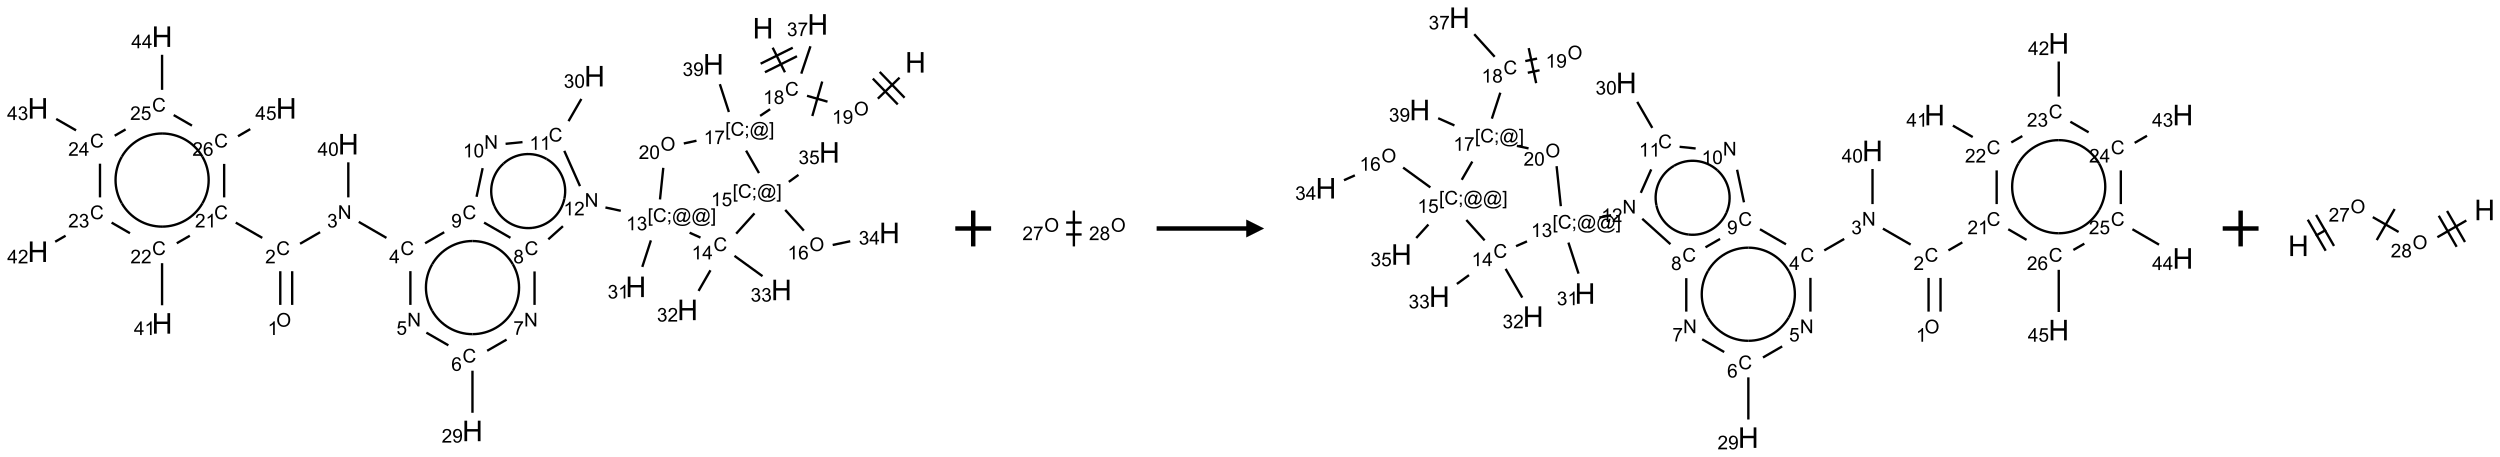<?xml version="1.0" encoding="UTF-8"?>
<svg xmlns="http://www.w3.org/2000/svg" xmlns:xlink="http://www.w3.org/1999/xlink" width="1395" height="255" viewBox="0 0 1395 255">
<defs>
<g>
<g id="glyph-0-0">
<path d="M 2 0 L 2 -10 L 10 -10 L 10 0 Z M 2.25 -0.25 L 9.75 -0.25 L 9.75 -9.75 L 2.25 -9.75 Z M 2.25 -0.25 "/>
</g>
<g id="glyph-0-1">
<path d="M 1.281 0 L 1.281 -11.453 L 2.797 -11.453 L 2.797 -6.75 L 8.75 -6.75 L 8.75 -11.453 L 10.266 -11.453 L 10.266 0 L 8.75 0 L 8.75 -5.398 L 2.797 -5.398 L 2.797 0 Z M 1.281 0 "/>
</g>
<g id="glyph-1-0">
<path d="M 1.332 0 L 1.332 -6.668 L 6.668 -6.668 L 6.668 0 Z M 1.5 -0.168 L 6.5 -0.168 L 6.5 -6.5 L 1.5 -6.5 Z M 1.5 -0.168 "/>
</g>
<g id="glyph-1-1">
<path d="M 6.27 -2.676 L 7.281 -2.422 C 7.07 -1.594 6.688 -0.961 6.137 -0.523 C 5.586 -0.086 4.914 0.129 4.121 0.129 C 3.297 0.129 2.629 -0.039 2.113 -0.371 C 1.598 -0.707 1.203 -1.191 0.934 -1.828 C 0.664 -2.465 0.531 -3.145 0.531 -3.875 C 0.531 -4.672 0.684 -5.363 0.988 -5.957 C 1.293 -6.547 1.723 -6.996 2.285 -7.305 C 2.844 -7.613 3.461 -7.766 4.137 -7.766 C 4.898 -7.766 5.543 -7.57 6.062 -7.184 C 6.582 -6.793 6.945 -6.246 7.152 -5.543 L 6.156 -5.309 C 5.98 -5.863 5.723 -6.266 5.387 -6.52 C 5.051 -6.773 4.625 -6.902 4.113 -6.902 C 3.527 -6.902 3.039 -6.762 2.645 -6.48 C 2.25 -6.199 1.973 -5.82 1.812 -5.348 C 1.652 -4.871 1.574 -4.383 1.574 -3.879 C 1.574 -3.23 1.668 -2.664 1.855 -2.18 C 2.047 -1.695 2.34 -1.332 2.738 -1.094 C 3.137 -0.855 3.57 -0.734 4.035 -0.734 C 4.602 -0.734 5.082 -0.898 5.473 -1.223 C 5.867 -1.551 6.133 -2.035 6.27 -2.676 Z M 6.27 -2.676 "/>
</g>
<g id="glyph-1-2">
<path d="M 3.973 0 L 3.035 0 L 3.035 -5.973 C 2.809 -5.758 2.516 -5.543 2.148 -5.328 C 1.781 -5.113 1.453 -4.953 1.16 -4.844 L 1.16 -5.75 C 1.684 -5.996 2.145 -6.297 2.535 -6.645 C 2.93 -6.996 3.207 -7.336 3.371 -7.668 L 3.973 -7.668 Z M 3.973 0 "/>
</g>
<g id="glyph-1-3">
<path d="M 1.887 -4.141 C 1.496 -4.281 1.207 -4.484 1.02 -4.75 C 0.832 -5.016 0.738 -5.328 0.738 -5.699 C 0.738 -6.254 0.938 -6.719 1.34 -7.098 C 1.738 -7.477 2.27 -7.668 2.934 -7.668 C 3.598 -7.668 4.137 -7.473 4.543 -7.086 C 4.949 -6.699 5.152 -6.227 5.152 -5.672 C 5.152 -5.316 5.059 -5.008 4.871 -4.746 C 4.688 -4.484 4.406 -4.281 4.027 -4.141 C 4.496 -3.988 4.852 -3.742 5.098 -3.402 C 5.34 -3.062 5.465 -2.656 5.465 -2.184 C 5.465 -1.531 5.234 -0.98 4.77 -0.535 C 4.309 -0.09 3.703 0.129 2.949 0.129 C 2.195 0.129 1.586 -0.094 1.125 -0.539 C 0.664 -0.984 0.434 -1.543 0.434 -2.207 C 0.434 -2.703 0.559 -3.121 0.809 -3.457 C 1.062 -3.793 1.422 -4.02 1.887 -4.141 Z M 1.699 -5.73 C 1.699 -5.367 1.812 -5.074 2.047 -4.844 C 2.281 -4.613 2.582 -4.5 2.953 -4.5 C 3.312 -4.5 3.609 -4.613 3.84 -4.84 C 4.07 -5.066 4.188 -5.348 4.188 -5.676 C 4.188 -6.02 4.07 -6.309 3.832 -6.543 C 3.594 -6.777 3.297 -6.895 2.941 -6.895 C 2.586 -6.895 2.289 -6.781 2.051 -6.551 C 1.816 -6.324 1.699 -6.047 1.699 -5.73 Z M 1.395 -2.203 C 1.395 -1.938 1.461 -1.676 1.586 -1.426 C 1.711 -1.176 1.902 -0.984 2.152 -0.848 C 2.402 -0.711 2.672 -0.641 2.957 -0.641 C 3.406 -0.641 3.777 -0.785 4.066 -1.074 C 4.359 -1.363 4.504 -1.727 4.504 -2.172 C 4.504 -2.625 4.355 -2.996 4.055 -3.293 C 3.754 -3.586 3.379 -3.734 2.926 -3.734 C 2.484 -3.734 2.121 -3.59 1.832 -3.297 C 1.543 -3.004 1.395 -2.641 1.395 -2.203 Z M 1.395 -2.203 "/>
</g>
<g id="glyph-1-4">
<path d="M 0.723 2.121 L 0.723 -7.637 L 2.793 -7.637 L 2.793 -6.859 L 1.66 -6.859 L 1.66 1.344 L 2.793 1.344 L 2.793 2.121 Z M 0.723 2.121 "/>
</g>
<g id="glyph-1-5">
<path d="M 0.949 -4.465 L 0.949 -5.531 L 2.016 -5.531 L 2.016 -4.465 Z M 0.949 0 L 0.949 -1.066 L 2.016 -1.066 L 2.016 0 C 2.016 0.391 1.945 0.711 1.809 0.949 C 1.668 1.191 1.449 1.379 1.145 1.512 L 0.887 1.109 C 1.082 1.023 1.23 0.895 1.324 0.727 C 1.418 0.559 1.469 0.316 1.48 0 Z M 0.949 0 "/>
</g>
<g id="glyph-1-6">
<path d="M 6.047 -0.848 C 5.82 -0.59 5.57 -0.379 5.289 -0.223 C 5.008 -0.062 4.73 0.016 4.449 0.016 C 4.141 0.016 3.84 -0.074 3.547 -0.254 C 3.254 -0.434 3.02 -0.715 2.836 -1.09 C 2.652 -1.465 2.562 -1.875 2.562 -2.324 C 2.562 -2.875 2.703 -3.43 2.988 -3.98 C 3.27 -4.535 3.621 -4.953 4.043 -5.23 C 4.461 -5.508 4.871 -5.645 5.266 -5.645 C 5.566 -5.645 5.855 -5.566 6.129 -5.41 C 6.402 -5.25 6.641 -5.012 6.84 -4.688 L 7.016 -5.496 L 7.949 -5.496 L 7.199 -2 C 7.094 -1.516 7.043 -1.246 7.043 -1.191 C 7.043 -1.098 7.078 -1.02 7.148 -0.949 C 7.219 -0.883 7.305 -0.848 7.406 -0.848 C 7.59 -0.848 7.832 -0.953 8.129 -1.168 C 8.527 -1.445 8.84 -1.816 9.07 -2.285 C 9.301 -2.75 9.418 -3.234 9.418 -3.73 C 9.418 -4.309 9.27 -4.852 8.973 -5.355 C 8.676 -5.859 8.23 -6.262 7.645 -6.562 C 7.055 -6.863 6.406 -7.016 5.691 -7.016 C 4.879 -7.016 4.137 -6.824 3.465 -6.445 C 2.793 -6.066 2.273 -5.52 1.902 -4.809 C 1.535 -4.098 1.348 -3.34 1.348 -2.527 C 1.348 -1.676 1.535 -0.941 1.902 -0.328 C 2.273 0.285 2.809 0.742 3.508 1.035 C 4.207 1.328 4.984 1.473 5.832 1.473 C 6.742 1.473 7.504 1.32 8.121 1.016 C 8.734 0.711 9.195 0.34 9.5 -0.098 L 10.441 -0.098 C 10.266 0.266 9.961 0.637 9.531 1.016 C 9.102 1.395 8.59 1.695 7.996 1.914 C 7.402 2.133 6.688 2.246 5.848 2.246 C 5.078 2.246 4.367 2.145 3.715 1.949 C 3.066 1.75 2.512 1.453 2.051 1.055 C 1.594 0.656 1.25 0.199 1.016 -0.316 C 0.723 -0.973 0.578 -1.684 0.578 -2.441 C 0.578 -3.289 0.75 -4.098 1.098 -4.863 C 1.523 -5.805 2.125 -6.527 2.902 -7.027 C 3.684 -7.527 4.629 -7.777 5.738 -7.777 C 6.602 -7.777 7.375 -7.602 8.059 -7.246 C 8.746 -6.895 9.285 -6.371 9.684 -5.672 C 10.02 -5.07 10.188 -4.418 10.188 -3.715 C 10.188 -2.707 9.832 -1.812 9.125 -1.031 C 8.492 -0.328 7.801 0.02 7.051 0.02 C 6.812 0.02 6.617 -0.016 6.473 -0.09 C 6.324 -0.16 6.215 -0.266 6.145 -0.402 C 6.102 -0.488 6.066 -0.637 6.047 -0.848 Z M 3.527 -2.262 C 3.527 -1.785 3.641 -1.414 3.863 -1.152 C 4.09 -0.887 4.348 -0.754 4.641 -0.754 C 4.836 -0.754 5.039 -0.812 5.254 -0.93 C 5.469 -1.047 5.676 -1.219 5.871 -1.449 C 6.066 -1.676 6.23 -1.969 6.355 -2.32 C 6.48 -2.672 6.543 -3.027 6.543 -3.379 C 6.543 -3.852 6.426 -4.219 6.191 -4.48 C 5.957 -4.738 5.672 -4.871 5.332 -4.871 C 5.109 -4.871 4.902 -4.812 4.707 -4.699 C 4.512 -4.586 4.32 -4.406 4.137 -4.156 C 3.953 -3.906 3.805 -3.602 3.691 -3.246 C 3.582 -2.887 3.527 -2.559 3.527 -2.262 Z M 3.527 -2.262 "/>
</g>
<g id="glyph-1-7">
<path d="M 2.27 2.121 L 0.203 2.121 L 0.203 1.344 L 1.332 1.344 L 1.332 -6.859 L 0.203 -6.859 L 0.203 -7.637 L 2.27 -7.637 Z M 2.27 2.121 "/>
</g>
<g id="glyph-1-8">
<path d="M 0.504 -6.637 L 0.504 -7.535 L 5.449 -7.535 L 5.449 -6.809 C 4.961 -6.289 4.48 -5.602 4.004 -4.746 C 3.527 -3.887 3.156 -3.004 2.895 -2.098 C 2.707 -1.461 2.59 -0.762 2.535 0 L 1.574 0 C 1.582 -0.602 1.703 -1.328 1.926 -2.176 C 2.152 -3.027 2.477 -3.848 2.898 -4.637 C 3.32 -5.426 3.77 -6.094 4.246 -6.637 Z M 0.504 -6.637 "/>
</g>
<g id="glyph-1-9">
<path d="M 0.449 -2.016 L 1.387 -2.141 C 1.492 -1.609 1.676 -1.227 1.934 -0.992 C 2.191 -0.758 2.508 -0.641 2.879 -0.641 C 3.32 -0.641 3.695 -0.793 3.996 -1.098 C 4.301 -1.402 4.453 -1.781 4.453 -2.234 C 4.453 -2.664 4.312 -3.02 4.031 -3.301 C 3.75 -3.578 3.391 -3.719 2.957 -3.719 C 2.781 -3.719 2.562 -3.684 2.297 -3.613 L 2.402 -4.438 C 2.465 -4.43 2.516 -4.426 2.551 -4.426 C 2.949 -4.426 3.312 -4.531 3.629 -4.738 C 3.949 -4.949 4.109 -5.27 4.109 -5.703 C 4.109 -6.047 3.992 -6.332 3.762 -6.559 C 3.527 -6.785 3.227 -6.895 2.859 -6.895 C 2.496 -6.895 2.191 -6.781 1.949 -6.551 C 1.707 -6.324 1.547 -5.98 1.48 -5.52 L 0.543 -5.688 C 0.656 -6.316 0.918 -6.805 1.324 -7.148 C 1.73 -7.492 2.234 -7.668 2.84 -7.668 C 3.254 -7.668 3.641 -7.578 3.988 -7.398 C 4.34 -7.219 4.609 -6.977 4.793 -6.668 C 4.98 -6.359 5.074 -6.031 5.074 -5.684 C 5.074 -5.352 4.984 -5.051 4.809 -4.781 C 4.629 -4.512 4.367 -4.297 4.02 -4.137 C 4.473 -4.031 4.824 -3.816 5.074 -3.488 C 5.324 -3.16 5.449 -2.75 5.449 -2.254 C 5.449 -1.59 5.203 -1.023 4.719 -0.559 C 4.234 -0.098 3.617 0.137 2.875 0.137 C 2.203 0.137 1.648 -0.062 1.207 -0.465 C 0.762 -0.863 0.512 -1.379 0.449 -2.016 Z M 0.449 -2.016 "/>
</g>
<g id="glyph-1-10">
<path d="M 0.582 -1.766 L 1.484 -1.848 C 1.562 -1.426 1.707 -1.117 1.922 -0.926 C 2.137 -0.734 2.414 -0.641 2.75 -0.641 C 3.039 -0.641 3.289 -0.707 3.508 -0.84 C 3.727 -0.973 3.902 -1.148 4.043 -1.367 C 4.18 -1.586 4.297 -1.887 4.391 -2.262 C 4.484 -2.637 4.531 -3.016 4.531 -3.406 C 4.531 -3.449 4.531 -3.512 4.527 -3.594 C 4.34 -3.297 4.082 -3.055 3.758 -2.867 C 3.434 -2.68 3.082 -2.59 2.703 -2.59 C 2.07 -2.59 1.535 -2.816 1.098 -3.277 C 0.66 -3.734 0.441 -4.34 0.441 -5.09 C 0.441 -5.863 0.672 -6.484 1.129 -6.957 C 1.586 -7.43 2.156 -7.668 2.844 -7.668 C 3.34 -7.668 3.793 -7.531 4.207 -7.266 C 4.617 -7 4.93 -6.617 5.145 -6.121 C 5.355 -5.629 5.465 -4.91 5.465 -3.973 C 5.465 -2.996 5.359 -2.223 5.145 -1.645 C 4.934 -1.066 4.617 -0.625 4.199 -0.324 C 3.781 -0.02 3.293 0.129 2.73 0.129 C 2.133 0.129 1.645 -0.035 1.266 -0.367 C 0.887 -0.699 0.66 -1.164 0.582 -1.766 Z M 4.422 -5.137 C 4.422 -5.676 4.277 -6.102 3.992 -6.418 C 3.707 -6.734 3.359 -6.891 2.957 -6.891 C 2.543 -6.891 2.18 -6.719 1.871 -6.379 C 1.562 -6.039 1.406 -5.598 1.406 -5.059 C 1.406 -4.57 1.555 -4.176 1.848 -3.871 C 2.141 -3.566 2.5 -3.418 2.934 -3.418 C 3.367 -3.418 3.723 -3.57 4.004 -3.871 C 4.281 -4.176 4.422 -4.598 4.422 -5.137 Z M 4.422 -5.137 "/>
</g>
<g id="glyph-1-11">
<path d="M 0.441 -2 L 1.426 -2.082 C 1.5 -1.605 1.668 -1.242 1.934 -1.004 C 2.199 -0.762 2.52 -0.641 2.895 -0.641 C 3.348 -0.641 3.73 -0.812 4.043 -1.152 C 4.355 -1.492 4.512 -1.941 4.512 -2.504 C 4.512 -3.039 4.359 -3.461 4.059 -3.77 C 3.758 -4.078 3.367 -4.234 2.879 -4.234 C 2.578 -4.234 2.305 -4.164 2.062 -4.027 C 1.82 -3.891 1.629 -3.715 1.488 -3.496 L 0.609 -3.609 L 1.348 -7.531 L 5.145 -7.531 L 5.145 -6.637 L 2.098 -6.637 L 1.688 -4.582 C 2.145 -4.902 2.625 -5.062 3.129 -5.062 C 3.797 -5.062 4.359 -4.832 4.816 -4.371 C 5.277 -3.91 5.504 -3.312 5.504 -2.59 C 5.504 -1.898 5.305 -1.301 4.902 -0.797 C 4.41 -0.18 3.742 0.129 2.895 0.129 C 2.199 0.129 1.633 -0.062 1.195 -0.453 C 0.758 -0.844 0.504 -1.359 0.441 -2 Z M 0.441 -2 "/>
</g>
<g id="glyph-1-12">
<path d="M 0.516 -3.719 C 0.516 -4.984 0.855 -5.977 1.535 -6.695 C 2.215 -7.414 3.094 -7.77 4.172 -7.77 C 4.875 -7.77 5.512 -7.602 6.078 -7.266 C 6.645 -6.93 7.074 -6.461 7.371 -5.855 C 7.668 -5.254 7.816 -4.57 7.816 -3.809 C 7.816 -3.035 7.66 -2.34 7.348 -1.73 C 7.035 -1.117 6.594 -0.656 6.02 -0.34 C 5.449 -0.027 4.828 0.129 4.168 0.129 C 3.449 0.129 2.805 -0.043 2.238 -0.391 C 1.672 -0.738 1.246 -1.211 0.953 -1.812 C 0.66 -2.414 0.516 -3.047 0.516 -3.719 Z M 1.559 -3.703 C 1.559 -2.781 1.805 -2.059 2.301 -1.527 C 2.793 -1 3.414 -0.734 4.16 -0.734 C 4.922 -0.734 5.547 -1 6.039 -1.535 C 6.531 -2.07 6.777 -2.828 6.777 -3.812 C 6.777 -4.434 6.672 -4.977 6.461 -5.441 C 6.25 -5.902 5.945 -6.262 5.539 -6.52 C 5.133 -6.773 4.68 -6.902 4.176 -6.902 C 3.461 -6.902 2.848 -6.656 2.332 -6.164 C 1.816 -5.672 1.559 -4.852 1.559 -3.703 Z M 1.559 -3.703 "/>
</g>
<g id="glyph-1-13">
<path d="M 5.309 -5.766 L 4.375 -5.691 C 4.293 -6.059 4.172 -6.328 4.02 -6.496 C 3.766 -6.762 3.453 -6.895 3.082 -6.895 C 2.785 -6.895 2.523 -6.812 2.297 -6.645 C 2 -6.43 1.77 -6.117 1.598 -5.703 C 1.43 -5.289 1.34 -4.703 1.332 -3.938 C 1.559 -4.281 1.836 -4.535 2.16 -4.703 C 2.488 -4.871 2.828 -4.953 3.188 -4.953 C 3.812 -4.953 4.344 -4.723 4.785 -4.262 C 5.223 -3.801 5.441 -3.207 5.441 -2.48 C 5.441 -2 5.34 -1.555 5.133 -1.145 C 4.926 -0.73 4.641 -0.418 4.281 -0.199 C 3.922 0.02 3.512 0.129 3.051 0.129 C 2.27 0.129 1.633 -0.156 1.141 -0.73 C 0.648 -1.305 0.402 -2.254 0.402 -3.574 C 0.402 -5.051 0.672 -6.121 1.219 -6.793 C 1.695 -7.375 2.336 -7.668 3.141 -7.668 C 3.742 -7.668 4.234 -7.5 4.617 -7.16 C 5 -6.824 5.23 -6.359 5.309 -5.766 Z M 1.48 -2.473 C 1.48 -2.152 1.547 -1.844 1.684 -1.547 C 1.82 -1.25 2.016 -1.027 2.262 -0.871 C 2.508 -0.719 2.766 -0.641 3.035 -0.641 C 3.434 -0.641 3.773 -0.801 4.059 -1.121 C 4.344 -1.441 4.484 -1.875 4.484 -2.422 C 4.484 -2.949 4.344 -3.367 4.062 -3.668 C 3.781 -3.973 3.426 -4.125 3 -4.125 C 2.578 -4.125 2.219 -3.973 1.922 -3.668 C 1.625 -3.363 1.48 -2.969 1.48 -2.473 Z M 1.48 -2.473 "/>
</g>
<g id="glyph-1-14">
<path d="M 3.449 0 L 3.449 -1.828 L 0.137 -1.828 L 0.137 -2.688 L 3.621 -7.637 L 4.387 -7.637 L 4.387 -2.688 L 5.418 -2.688 L 5.418 -1.828 L 4.387 -1.828 L 4.387 0 Z M 3.449 -2.688 L 3.449 -6.129 L 1.059 -2.688 Z M 3.449 -2.688 "/>
</g>
<g id="glyph-1-15">
<path d="M 5.371 -0.902 L 5.371 0 L 0.324 0 C 0.316 -0.227 0.352 -0.441 0.434 -0.652 C 0.562 -0.996 0.766 -1.332 1.051 -1.668 C 1.332 -2 1.742 -2.387 2.277 -2.824 C 3.105 -3.504 3.668 -4.043 3.957 -4.441 C 4.25 -4.84 4.395 -5.215 4.395 -5.566 C 4.395 -5.938 4.262 -6.254 3.996 -6.508 C 3.73 -6.762 3.387 -6.891 2.957 -6.891 C 2.508 -6.891 2.145 -6.754 1.875 -6.484 C 1.605 -6.215 1.469 -5.84 1.465 -5.359 L 0.5 -5.457 C 0.566 -6.176 0.812 -6.727 1.246 -7.102 C 1.676 -7.477 2.254 -7.668 2.98 -7.668 C 3.711 -7.668 4.293 -7.465 4.719 -7.059 C 5.145 -6.652 5.359 -6.148 5.359 -5.547 C 5.359 -5.242 5.297 -4.941 5.172 -4.645 C 5.047 -4.352 4.84 -4.039 4.551 -3.715 C 4.262 -3.387 3.777 -2.938 3.105 -2.371 C 2.543 -1.898 2.18 -1.578 2.02 -1.41 C 1.859 -1.242 1.73 -1.07 1.625 -0.902 Z M 5.371 -0.902 "/>
</g>
<g id="glyph-1-16">
<path d="M 0.812 0 L 0.812 -7.637 L 1.848 -7.637 L 5.859 -1.641 L 5.859 -7.637 L 6.828 -7.637 L 6.828 0 L 5.793 0 L 1.781 -6 L 1.781 0 Z M 0.812 0 "/>
</g>
<g id="glyph-1-17">
<path d="M 0.441 -3.766 C 0.441 -4.668 0.535 -5.395 0.723 -5.945 C 0.906 -6.496 1.184 -6.922 1.551 -7.219 C 1.918 -7.516 2.375 -7.668 2.934 -7.668 C 3.344 -7.668 3.703 -7.586 4.012 -7.418 C 4.32 -7.254 4.574 -7.016 4.777 -6.707 C 4.977 -6.395 5.137 -6.016 5.25 -5.57 C 5.363 -5.125 5.422 -4.523 5.422 -3.766 C 5.422 -2.871 5.328 -2.148 5.145 -1.598 C 4.961 -1.047 4.688 -0.621 4.32 -0.32 C 3.953 -0.02 3.492 0.129 2.934 0.129 C 2.195 0.129 1.617 -0.133 1.199 -0.66 C 0.695 -1.297 0.441 -2.332 0.441 -3.766 Z M 1.406 -3.766 C 1.406 -2.512 1.555 -1.68 1.848 -1.262 C 2.141 -0.848 2.5 -0.641 2.934 -0.641 C 3.363 -0.641 3.727 -0.848 4.02 -1.266 C 4.312 -1.684 4.457 -2.516 4.457 -3.766 C 4.457 -5.023 4.312 -5.859 4.02 -6.27 C 3.727 -6.684 3.359 -6.891 2.922 -6.891 C 2.492 -6.891 2.148 -6.707 1.891 -6.344 C 1.566 -5.879 1.406 -5.02 1.406 -3.766 Z M 1.406 -3.766 "/>
</g>
</g>
</defs>
<path fill="none" stroke-width="0.033" stroke-linecap="butt" stroke-linejoin="miter" stroke="rgb(0%, 0%, 0%)" stroke-opacity="1" stroke-miterlimit="10" d="M 10.25 0.325 L 10.421 0.668 " transform="matrix(40, 0, 0, 40, 21.156, 13.615)"/>
<path fill="none" stroke-width="0.033" stroke-linecap="butt" stroke-linejoin="miter" stroke="rgb(0%, 0%, 0%)" stroke-opacity="1" stroke-miterlimit="10" d="M 10.142 0.667 L 10.589 0.444 " transform="matrix(40, 0, 0, 40, 21.156, 13.615)"/>
<path fill="none" stroke-width="0.033" stroke-linecap="butt" stroke-linejoin="miter" stroke="rgb(0%, 0%, 0%)" stroke-opacity="1" stroke-miterlimit="10" d="M 10.082 0.548 L 10.53 0.325 " transform="matrix(40, 0, 0, 40, 21.156, 13.615)"/>
<path fill="none" stroke-width="0.033" stroke-linecap="butt" stroke-linejoin="miter" stroke="rgb(0%, 0%, 0%)" stroke-opacity="1" stroke-miterlimit="10" d="M 10.214 1.183 L 10.075 1.276 " transform="matrix(40, 0, 0, 40, 21.156, 13.615)"/>
<path fill="none" stroke-width="0.033" stroke-linecap="butt" stroke-linejoin="miter" stroke="rgb(0%, 0%, 0%)" stroke-opacity="1" stroke-miterlimit="10" d="M 9.639 1.222 L 9.513 0.834 " transform="matrix(40, 0, 0, 40, 21.156, 13.615)"/>
<path fill="none" stroke-width="0.033" stroke-linecap="butt" stroke-linejoin="miter" stroke="rgb(0%, 0%, 0%)" stroke-opacity="1" stroke-miterlimit="10" d="M 9.879 1.761 L 10.059 2.074 " transform="matrix(40, 0, 0, 40, 21.156, 13.615)"/>
<path fill="none" stroke-width="0.033" stroke-linecap="butt" stroke-linejoin="miter" stroke="rgb(0%, 0%, 0%)" stroke-opacity="1" stroke-miterlimit="10" d="M 10.425 2.588 L 10.685 2.877 " transform="matrix(40, 0, 0, 40, 21.156, 13.615)"/>
<path fill="none" stroke-width="0.033" stroke-linecap="butt" stroke-linejoin="miter" stroke="rgb(0%, 0%, 0%)" stroke-opacity="1" stroke-miterlimit="10" d="M 11.087 3.077 L 11.332 3.025 " transform="matrix(40, 0, 0, 40, 21.156, 13.615)"/>
<path fill="none" stroke-width="0.033" stroke-linecap="butt" stroke-linejoin="miter" stroke="rgb(0%, 0%, 0%)" stroke-opacity="1" stroke-miterlimit="10" d="M 10.475 2.197 L 10.61 2.099 " transform="matrix(40, 0, 0, 40, 21.156, 13.615)"/>
<path fill="none" stroke-width="0.033" stroke-linecap="butt" stroke-linejoin="miter" stroke="rgb(0%, 0%, 0%)" stroke-opacity="1" stroke-miterlimit="10" d="M 9.996 2.636 L 9.741 2.919 " transform="matrix(40, 0, 0, 40, 21.156, 13.615)"/>
<path fill="none" stroke-width="0.033" stroke-linecap="butt" stroke-linejoin="miter" stroke="rgb(0%, 0%, 0%)" stroke-opacity="1" stroke-miterlimit="10" d="M 9.382 3.43 L 9.216 3.718 " transform="matrix(40, 0, 0, 40, 21.156, 13.615)"/>
<path fill="none" stroke-width="0.033" stroke-linecap="butt" stroke-linejoin="miter" stroke="rgb(0%, 0%, 0%)" stroke-opacity="1" stroke-miterlimit="10" d="M 9.717 3.229 L 10.108 3.512 " transform="matrix(40, 0, 0, 40, 21.156, 13.615)"/>
<path fill="none" stroke-width="0.033" stroke-linecap="butt" stroke-linejoin="miter" stroke="rgb(0%, 0%, 0%)" stroke-opacity="1" stroke-miterlimit="10" d="M 9.243 2.974 L 9.091 2.906 " transform="matrix(40, 0, 0, 40, 21.156, 13.615)"/>
<path fill="none" stroke-width="0.033" stroke-linecap="butt" stroke-linejoin="miter" stroke="rgb(0%, 0%, 0%)" stroke-opacity="1" stroke-miterlimit="10" d="M 8.131 2.6 L 7.917 2.554 " transform="matrix(40, 0, 0, 40, 21.156, 13.615)"/>
<path fill="none" stroke-width="0.033" stroke-linecap="butt" stroke-linejoin="miter" stroke="rgb(0%, 0%, 0%)" stroke-opacity="1" stroke-miterlimit="10" d="M 7.324 2.815 L 7.12 2.998 " transform="matrix(40, 0, 0, 40, 21.156, 13.615)"/>
<path fill="none" stroke-width="0.033" stroke-linecap="butt" stroke-linejoin="miter" stroke="rgb(0%, 0%, 0%)" stroke-opacity="1" stroke-miterlimit="10" d="M 6.928 3.446 L 6.928 3.913 " transform="matrix(40, 0, 0, 40, 21.156, 13.615)"/>
<path fill="none" stroke-width="0.033" stroke-linecap="butt" stroke-linejoin="miter" stroke="rgb(0%, 0%, 0%)" stroke-opacity="1" stroke-miterlimit="10" d="M 6.538 4.397 L 6.267 4.553 " transform="matrix(40, 0, 0, 40, 21.156, 13.615)"/>
<path fill="none" stroke-width="0.033" stroke-linecap="butt" stroke-linejoin="miter" stroke="rgb(0%, 0%, 0%)" stroke-opacity="1" stroke-miterlimit="10" d="M 6.062 4.831 L 6.062 5.418 " transform="matrix(40, 0, 0, 40, 21.156, 13.615)"/>
<path fill="none" stroke-width="0.033" stroke-linecap="butt" stroke-linejoin="miter" stroke="rgb(0%, 0%, 0%)" stroke-opacity="1" stroke-miterlimit="10" d="M 5.726 4.477 L 5.419 4.3 " transform="matrix(40, 0, 0, 40, 21.156, 13.615)"/>
<path fill="none" stroke-width="0.033" stroke-linecap="butt" stroke-linejoin="miter" stroke="rgb(0%, 0%, 0%)" stroke-opacity="1" stroke-miterlimit="10" d="M 5.196 3.913 L 5.196 3.442 " transform="matrix(40, 0, 0, 40, 21.156, 13.615)"/>
<path fill="none" stroke-width="0.033" stroke-linecap="butt" stroke-linejoin="miter" stroke="rgb(0%, 0%, 0%)" stroke-opacity="1" stroke-miterlimit="10" d="M 4.862 2.978 L 4.476 2.755 " transform="matrix(40, 0, 0, 40, 21.156, 13.615)"/>
<path fill="none" stroke-width="0.033" stroke-linecap="butt" stroke-linejoin="miter" stroke="rgb(0%, 0%, 0%)" stroke-opacity="1" stroke-miterlimit="10" d="M 3.936 2.899 L 3.657 3.06 " transform="matrix(40, 0, 0, 40, 21.156, 13.615)"/>
<path fill="none" stroke-width="0.033" stroke-linecap="butt" stroke-linejoin="miter" stroke="rgb(0%, 0%, 0%)" stroke-opacity="1" stroke-miterlimit="10" d="M 3.381 3.443 L 3.381 3.913 " transform="matrix(40, 0, 0, 40, 21.156, 13.615)"/>
<path fill="none" stroke-width="0.033" stroke-linecap="butt" stroke-linejoin="miter" stroke="rgb(0%, 0%, 0%)" stroke-opacity="1" stroke-miterlimit="10" d="M 3.547 3.443 L 3.547 3.913 " transform="matrix(40, 0, 0, 40, 21.156, 13.615)"/>
<path fill="none" stroke-width="0.033" stroke-linecap="butt" stroke-linejoin="miter" stroke="rgb(0%, 0%, 0%)" stroke-opacity="1" stroke-miterlimit="10" d="M 3.13 2.978 L 2.76 2.765 " transform="matrix(40, 0, 0, 40, 21.156, 13.615)"/>
<path fill="none" stroke-width="0.033" stroke-linecap="butt" stroke-linejoin="miter" stroke="rgb(0%, 0%, 0%)" stroke-opacity="1" stroke-miterlimit="10" d="M 2.119 2.948 L 1.937 3.053 " transform="matrix(40, 0, 0, 40, 21.156, 13.615)"/>
<path fill="none" stroke-width="0.033" stroke-linecap="butt" stroke-linejoin="miter" stroke="rgb(0%, 0%, 0%)" stroke-opacity="1" stroke-miterlimit="10" d="M 1.732 3.331 L 1.732 3.918 " transform="matrix(40, 0, 0, 40, 21.156, 13.615)"/>
<path fill="none" stroke-width="0.033" stroke-linecap="butt" stroke-linejoin="miter" stroke="rgb(0%, 0%, 0%)" stroke-opacity="1" stroke-miterlimit="10" d="M 1.284 2.913 L 1.028 2.765 " transform="matrix(40, 0, 0, 40, 21.156, 13.615)"/>
<path fill="none" stroke-width="0.033" stroke-linecap="butt" stroke-linejoin="miter" stroke="rgb(0%, 0%, 0%)" stroke-opacity="1" stroke-miterlimit="10" d="M 0.386 2.948 L 0.241 3.032 " transform="matrix(40, 0, 0, 40, 21.156, 13.615)"/>
<path fill="none" stroke-width="0.033" stroke-linecap="butt" stroke-linejoin="miter" stroke="rgb(0%, 0%, 0%)" stroke-opacity="1" stroke-miterlimit="10" d="M 0.866 2.413 L 0.866 1.943 " transform="matrix(40, 0, 0, 40, 21.156, 13.615)"/>
<path fill="none" stroke-width="0.033" stroke-linecap="butt" stroke-linejoin="miter" stroke="rgb(0%, 0%, 0%)" stroke-opacity="1" stroke-miterlimit="10" d="M 0.532 1.478 L 0.255 1.319 " transform="matrix(40, 0, 0, 40, 21.156, 13.615)"/>
<path fill="none" stroke-width="0.033" stroke-linecap="butt" stroke-linejoin="miter" stroke="rgb(0%, 0%, 0%)" stroke-opacity="1" stroke-miterlimit="10" d="M 1.071 1.553 L 1.223 1.465 " transform="matrix(40, 0, 0, 40, 21.156, 13.615)"/>
<path fill="none" stroke-width="0.033" stroke-linecap="butt" stroke-linejoin="miter" stroke="rgb(0%, 0%, 0%)" stroke-opacity="1" stroke-miterlimit="10" d="M 1.732 0.913 L 1.732 0.424 " transform="matrix(40, 0, 0, 40, 21.156, 13.615)"/>
<path fill="none" stroke-width="0.033" stroke-linecap="butt" stroke-linejoin="miter" stroke="rgb(0%, 0%, 0%)" stroke-opacity="1" stroke-miterlimit="10" d="M 1.894 1.265 L 2.149 1.412 " transform="matrix(40, 0, 0, 40, 21.156, 13.615)"/>
<path fill="none" stroke-width="0.033" stroke-linecap="butt" stroke-linejoin="miter" stroke="rgb(0%, 0%, 0%)" stroke-opacity="1" stroke-miterlimit="10" d="M 2.598 1.946 L 2.598 2.413 " transform="matrix(40, 0, 0, 40, 21.156, 13.615)"/>
<path fill="none" stroke-width="0.033" stroke-linecap="butt" stroke-linejoin="miter" stroke="rgb(0%, 0%, 0%)" stroke-opacity="1" stroke-miterlimit="10" d="M 2.791 1.56 L 2.962 1.461 " transform="matrix(40, 0, 0, 40, 21.156, 13.615)"/>
<path fill="none" stroke-width="0.033" stroke-linecap="butt" stroke-linejoin="miter" stroke="rgb(0%, 0%, 0%)" stroke-opacity="1" stroke-miterlimit="10" d="M 4.33 2.413 L 4.33 1.924 " transform="matrix(40, 0, 0, 40, 21.156, 13.615)"/>
<path fill="none" stroke-width="0.033" stroke-linecap="butt" stroke-linejoin="miter" stroke="rgb(0%, 0%, 0%)" stroke-opacity="1" stroke-miterlimit="10" d="M 5.401 3.053 L 5.668 2.899 " transform="matrix(40, 0, 0, 40, 21.156, 13.615)"/>
<path fill="none" stroke-width="0.033" stroke-linecap="butt" stroke-linejoin="miter" stroke="rgb(0%, 0%, 0%)" stroke-opacity="1" stroke-miterlimit="10" d="M 6.224 2.765 L 6.592 2.977 " transform="matrix(40, 0, 0, 40, 21.156, 13.615)"/>
<path fill="none" stroke-width="0.033" stroke-linecap="butt" stroke-linejoin="miter" stroke="rgb(0%, 0%, 0%)" stroke-opacity="1" stroke-miterlimit="10" d="M 6.119 2.405 L 6.204 2.005 " transform="matrix(40, 0, 0, 40, 21.156, 13.615)"/>
<path fill="none" stroke-width="0.033" stroke-linecap="butt" stroke-linejoin="miter" stroke="rgb(0%, 0%, 0%)" stroke-opacity="1" stroke-miterlimit="10" d="M 6.524 1.666 L 6.76 1.642 " transform="matrix(40, 0, 0, 40, 21.156, 13.615)"/>
<path fill="none" stroke-width="0.033" stroke-linecap="butt" stroke-linejoin="miter" stroke="rgb(0%, 0%, 0%)" stroke-opacity="1" stroke-miterlimit="10" d="M 7.343 1.764 L 7.562 2.256 " transform="matrix(40, 0, 0, 40, 21.156, 13.615)"/>
<path fill="none" stroke-width="0.033" stroke-linecap="butt" stroke-linejoin="miter" stroke="rgb(0%, 0%, 0%)" stroke-opacity="1" stroke-miterlimit="10" d="M 7.402 1.35 L 7.581 1.04 " transform="matrix(40, 0, 0, 40, 21.156, 13.615)"/>
<path fill="none" stroke-width="0.033" stroke-linecap="butt" stroke-linejoin="miter" stroke="rgb(0%, 0%, 0%)" stroke-opacity="1" stroke-miterlimit="10" d="M 8.551 3.013 L 8.431 3.383 " transform="matrix(40, 0, 0, 40, 21.156, 13.615)"/>
<path fill="none" stroke-width="0.033" stroke-linecap="butt" stroke-linejoin="miter" stroke="rgb(0%, 0%, 0%)" stroke-opacity="1" stroke-miterlimit="10" d="M 8.678 2.442 L 8.724 2.001 " transform="matrix(40, 0, 0, 40, 21.156, 13.615)"/>
<path fill="none" stroke-width="0.033" stroke-linecap="butt" stroke-linejoin="miter" stroke="rgb(0%, 0%, 0%)" stroke-opacity="1" stroke-miterlimit="10" d="M 9.01 1.661 L 9.187 1.623 " transform="matrix(40, 0, 0, 40, 21.156, 13.615)"/>
<path fill="none" stroke-width="0.033" stroke-linecap="butt" stroke-linejoin="miter" stroke="rgb(0%, 0%, 0%)" stroke-opacity="1" stroke-miterlimit="10" d="M 10.729 0.996 L 11.015 1.078 " transform="matrix(40, 0, 0, 40, 21.156, 13.615)"/>
<path fill="none" stroke-width="0.033" stroke-linecap="butt" stroke-linejoin="miter" stroke="rgb(0%, 0%, 0%)" stroke-opacity="1" stroke-miterlimit="10" d="M 10.803 1.278 L 10.941 0.797 " transform="matrix(40, 0, 0, 40, 21.156, 13.615)"/>
<path fill="none" stroke-width="0.033" stroke-linecap="butt" stroke-linejoin="miter" stroke="rgb(0%, 0%, 0%)" stroke-opacity="1" stroke-miterlimit="10" d="M 11.717 1.036 L 12.02 0.743 " transform="matrix(40, 0, 0, 40, 21.156, 13.615)"/>
<path fill="none" stroke-width="0.033" stroke-linecap="butt" stroke-linejoin="miter" stroke="rgb(0%, 0%, 0%)" stroke-opacity="1" stroke-miterlimit="10" d="M 12.09 1.023 L 11.743 0.663 " transform="matrix(40, 0, 0, 40, 21.156, 13.615)"/>
<path fill="none" stroke-width="0.033" stroke-linecap="butt" stroke-linejoin="miter" stroke="rgb(0%, 0%, 0%)" stroke-opacity="1" stroke-miterlimit="10" d="M 11.995 1.116 L 11.647 0.756 " transform="matrix(40, 0, 0, 40, 21.156, 13.615)"/>
<path fill="none" stroke-width="0.033" stroke-linecap="butt" stroke-linejoin="miter" stroke="rgb(0%, 0%, 0%)" stroke-opacity="1" stroke-miterlimit="10" d="M 10.649 0.687 L 10.777 0.305 " transform="matrix(40, 0, 0, 40, 21.156, 13.615)"/>
<path fill="none" stroke-width="0.033" stroke-linecap="butt" stroke-linejoin="miter" stroke="rgb(0%, 0%, 0%)" stroke-opacity="1" stroke-miterlimit="10" d="M 7.344 2.432 C 7.298 2.651 7.116 2.815 6.893 2.839 " transform="matrix(40, 0, 0, 40, 21.156, 13.615)"/>
<path fill="none" stroke-width="0.033" stroke-linecap="butt" stroke-linejoin="miter" stroke="rgb(0%, 0%, 0%)" stroke-opacity="1" stroke-miterlimit="10" d="M 7.097 1.878 C 7.291 1.99 7.391 2.214 7.344 2.432 " transform="matrix(40, 0, 0, 40, 21.156, 13.615)"/>
<path fill="none" stroke-width="0.033" stroke-linecap="butt" stroke-linejoin="miter" stroke="rgb(0%, 0%, 0%)" stroke-opacity="1" stroke-miterlimit="10" d="M 6.494 1.942 C 6.66 1.792 6.904 1.766 7.097 1.878 " transform="matrix(40, 0, 0, 40, 21.156, 13.615)"/>
<path fill="none" stroke-width="0.033" stroke-linecap="butt" stroke-linejoin="miter" stroke="rgb(0%, 0%, 0%)" stroke-opacity="1" stroke-miterlimit="10" d="M 6.368 2.535 C 6.277 2.331 6.328 2.091 6.494 1.942 " transform="matrix(40, 0, 0, 40, 21.156, 13.615)"/>
<path fill="none" stroke-width="0.033" stroke-linecap="butt" stroke-linejoin="miter" stroke="rgb(0%, 0%, 0%)" stroke-opacity="1" stroke-miterlimit="10" d="M 6.893 2.839 C 6.671 2.862 6.459 2.739 6.368 2.535 " transform="matrix(40, 0, 0, 40, 21.156, 13.615)"/>
<path fill="none" stroke-width="0.033" stroke-linecap="butt" stroke-linejoin="miter" stroke="rgb(0%, 0%, 0%)" stroke-opacity="1" stroke-miterlimit="10" d="M 6.625 3.346 C 6.741 3.547 6.741 3.795 6.625 3.996 " transform="matrix(40, 0, 0, 40, 21.156, 13.615)"/>
<path fill="none" stroke-width="0.033" stroke-linecap="butt" stroke-linejoin="miter" stroke="rgb(0%, 0%, 0%)" stroke-opacity="1" stroke-miterlimit="10" d="M 6.062 3.022 C 6.294 3.022 6.509 3.145 6.625 3.346 " transform="matrix(40, 0, 0, 40, 21.156, 13.615)"/>
<path fill="none" stroke-width="0.033" stroke-linecap="butt" stroke-linejoin="miter" stroke="rgb(0%, 0%, 0%)" stroke-opacity="1" stroke-miterlimit="10" d="M 5.5 3.346 C 5.616 3.145 5.83 3.022 6.062 3.022 " transform="matrix(40, 0, 0, 40, 21.156, 13.615)"/>
<path fill="none" stroke-width="0.033" stroke-linecap="butt" stroke-linejoin="miter" stroke="rgb(0%, 0%, 0%)" stroke-opacity="1" stroke-miterlimit="10" d="M 5.5 3.996 C 5.384 3.795 5.384 3.547 5.5 3.346 " transform="matrix(40, 0, 0, 40, 21.156, 13.615)"/>
<path fill="none" stroke-width="0.033" stroke-linecap="butt" stroke-linejoin="miter" stroke="rgb(0%, 0%, 0%)" stroke-opacity="1" stroke-miterlimit="10" d="M 6.062 4.321 C 5.83 4.321 5.616 4.197 5.5 3.996 " transform="matrix(40, 0, 0, 40, 21.156, 13.615)"/>
<path fill="none" stroke-width="0.033" stroke-linecap="butt" stroke-linejoin="miter" stroke="rgb(0%, 0%, 0%)" stroke-opacity="1" stroke-miterlimit="10" d="M 6.625 3.996 C 6.509 4.197 6.294 4.321 6.062 4.321 " transform="matrix(40, 0, 0, 40, 21.156, 13.615)"/>
<path fill="none" stroke-width="0.033" stroke-linecap="butt" stroke-linejoin="miter" stroke="rgb(0%, 0%, 0%)" stroke-opacity="1" stroke-miterlimit="10" d="M 2.295 2.496 C 2.179 2.697 1.964 2.821 1.732 2.821 " transform="matrix(40, 0, 0, 40, 21.156, 13.615)"/>
<path fill="none" stroke-width="0.033" stroke-linecap="butt" stroke-linejoin="miter" stroke="rgb(0%, 0%, 0%)" stroke-opacity="1" stroke-miterlimit="10" d="M 2.295 1.846 C 2.411 2.047 2.411 2.295 2.295 2.496 " transform="matrix(40, 0, 0, 40, 21.156, 13.615)"/>
<path fill="none" stroke-width="0.033" stroke-linecap="butt" stroke-linejoin="miter" stroke="rgb(0%, 0%, 0%)" stroke-opacity="1" stroke-miterlimit="10" d="M 1.732 1.522 C 1.964 1.522 2.179 1.645 2.295 1.846 " transform="matrix(40, 0, 0, 40, 21.156, 13.615)"/>
<path fill="none" stroke-width="0.033" stroke-linecap="butt" stroke-linejoin="miter" stroke="rgb(0%, 0%, 0%)" stroke-opacity="1" stroke-miterlimit="10" d="M 1.17 1.846 C 1.286 1.645 1.5 1.522 1.732 1.522 " transform="matrix(40, 0, 0, 40, 21.156, 13.615)"/>
<path fill="none" stroke-width="0.033" stroke-linecap="butt" stroke-linejoin="miter" stroke="rgb(0%, 0%, 0%)" stroke-opacity="1" stroke-miterlimit="10" d="M 1.17 2.496 C 1.054 2.295 1.054 2.047 1.17 1.846 " transform="matrix(40, 0, 0, 40, 21.156, 13.615)"/>
<path fill="none" stroke-width="0.033" stroke-linecap="butt" stroke-linejoin="miter" stroke="rgb(0%, 0%, 0%)" stroke-opacity="1" stroke-miterlimit="10" d="M 1.732 2.821 C 1.5 2.821 1.286 2.697 1.17 2.496 " transform="matrix(40, 0, 0, 40, 21.156, 13.615)"/>
<g fill="rgb(0%, 0%, 0%)" fill-opacity="1">
<use xlink:href="#glyph-0-1" x="419.984" y="21.477"/>
</g>
<g fill="rgb(0%, 0%, 0%)" fill-opacity="1">
<use xlink:href="#glyph-1-1" x="438.012" y="53.395"/>
</g>
<g fill="rgb(0%, 0%, 0%)" fill-opacity="1">
<use xlink:href="#glyph-1-2" x="425.812" y="58.027"/>
<use xlink:href="#glyph-1-3" x="431.745" y="58.027"/>
</g>
<g fill="rgb(0%, 0%, 0%)" fill-opacity="1">
<use xlink:href="#glyph-1-4" x="404.656" y="75.77"/>
<use xlink:href="#glyph-1-1" x="407.62" y="75.77"/>
<use xlink:href="#glyph-1-5" x="415.323" y="75.77"/>
<use xlink:href="#glyph-1-6" x="418.286" y="75.77"/>
<use xlink:href="#glyph-1-7" x="429.115" y="75.77"/>
</g>
<g fill="rgb(0%, 0%, 0%)" fill-opacity="1">
<use xlink:href="#glyph-1-2" x="392.664" y="80.398"/>
<use xlink:href="#glyph-1-8" x="398.596" y="80.398"/>
</g>
<g fill="rgb(0%, 0%, 0%)" fill-opacity="1">
<use xlink:href="#glyph-0-1" x="392.309" y="41.602"/>
</g>
<g fill="rgb(0%, 0%, 0%)" fill-opacity="1">
<use xlink:href="#glyph-1-9" x="380.859" y="42.395"/>
<use xlink:href="#glyph-1-10" x="386.792" y="42.395"/>
</g>
<g fill="rgb(0%, 0%, 0%)" fill-opacity="1">
<use xlink:href="#glyph-1-4" x="408.773" y="110.41"/>
<use xlink:href="#glyph-1-1" x="411.737" y="110.41"/>
<use xlink:href="#glyph-1-5" x="419.44" y="110.41"/>
<use xlink:href="#glyph-1-6" x="422.404" y="110.41"/>
<use xlink:href="#glyph-1-7" x="433.232" y="110.41"/>
</g>
<g fill="rgb(0%, 0%, 0%)" fill-opacity="1">
<use xlink:href="#glyph-1-2" x="396.727" y="115.039"/>
<use xlink:href="#glyph-1-11" x="402.659" y="115.039"/>
</g>
<g fill="rgb(0%, 0%, 0%)" fill-opacity="1">
<use xlink:href="#glyph-1-12" x="451.633" y="140.133"/>
</g>
<g fill="rgb(0%, 0%, 0%)" fill-opacity="1">
<use xlink:href="#glyph-1-2" x="439.438" y="144.762"/>
<use xlink:href="#glyph-1-13" x="445.37" y="144.762"/>
</g>
<g fill="rgb(0%, 0%, 0%)" fill-opacity="1">
<use xlink:href="#glyph-0-1" x="490.562" y="135.695"/>
</g>
<g fill="rgb(0%, 0%, 0%)" fill-opacity="1">
<use xlink:href="#glyph-1-9" x="479.16" y="136.484"/>
<use xlink:href="#glyph-1-14" x="485.092" y="136.484"/>
</g>
<g fill="rgb(0%, 0%, 0%)" fill-opacity="1">
<use xlink:href="#glyph-0-1" x="457.031" y="90.773"/>
</g>
<g fill="rgb(0%, 0%, 0%)" fill-opacity="1">
<use xlink:href="#glyph-1-9" x="445.539" y="91.566"/>
<use xlink:href="#glyph-1-11" x="451.471" y="91.566"/>
</g>
<g fill="rgb(0%, 0%, 0%)" fill-opacity="1">
<use xlink:href="#glyph-1-1" x="398.086" y="140.129"/>
</g>
<g fill="rgb(0%, 0%, 0%)" fill-opacity="1">
<use xlink:href="#glyph-1-2" x="385.93" y="144.762"/>
<use xlink:href="#glyph-1-14" x="391.862" y="144.762"/>
</g>
<g fill="rgb(0%, 0%, 0%)" fill-opacity="1">
<use xlink:href="#glyph-0-1" x="377.906" y="178.652"/>
</g>
<g fill="rgb(0%, 0%, 0%)" fill-opacity="1">
<use xlink:href="#glyph-1-9" x="366.551" y="179.445"/>
<use xlink:href="#glyph-1-15" x="372.483" y="179.445"/>
</g>
<g fill="rgb(0%, 0%, 0%)" fill-opacity="1">
<use xlink:href="#glyph-0-1" x="430.266" y="167.523"/>
</g>
<g fill="rgb(0%, 0%, 0%)" fill-opacity="1">
<use xlink:href="#glyph-1-9" x="418.832" y="168.312"/>
<use xlink:href="#glyph-1-9" x="424.764" y="168.312"/>
</g>
<g fill="rgb(0%, 0%, 0%)" fill-opacity="1">
<use xlink:href="#glyph-1-4" x="361.348" y="123.867"/>
<use xlink:href="#glyph-1-1" x="364.311" y="123.867"/>
<use xlink:href="#glyph-1-5" x="372.014" y="123.867"/>
<use xlink:href="#glyph-1-6" x="374.978" y="123.867"/>
<use xlink:href="#glyph-1-6" x="385.806" y="123.867"/>
<use xlink:href="#glyph-1-7" x="396.634" y="123.867"/>
</g>
<g fill="rgb(0%, 0%, 0%)" fill-opacity="1">
<use xlink:href="#glyph-1-2" x="349.359" y="128.492"/>
<use xlink:href="#glyph-1-9" x="355.292" y="128.492"/>
</g>
<g fill="rgb(0%, 0%, 0%)" fill-opacity="1">
<use xlink:href="#glyph-1-16" x="326.246" y="115.41"/>
</g>
<g fill="rgb(0%, 0%, 0%)" fill-opacity="1">
<use xlink:href="#glyph-1-2" x="314.422" y="120.176"/>
<use xlink:href="#glyph-1-15" x="320.354" y="120.176"/>
</g>
<g fill="rgb(0%, 0%, 0%)" fill-opacity="1">
<use xlink:href="#glyph-1-1" x="292.691" y="142.305"/>
</g>
<g fill="rgb(0%, 0%, 0%)" fill-opacity="1">
<use xlink:href="#glyph-1-3" x="286.426" y="146.941"/>
</g>
<g fill="rgb(0%, 0%, 0%)" fill-opacity="1">
<use xlink:href="#glyph-1-16" x="292.41" y="182.172"/>
</g>
<g fill="rgb(0%, 0%, 0%)" fill-opacity="1">
<use xlink:href="#glyph-1-8" x="286.438" y="186.812"/>
</g>
<g fill="rgb(0%, 0%, 0%)" fill-opacity="1">
<use xlink:href="#glyph-1-1" x="258.051" y="202.305"/>
</g>
<g fill="rgb(0%, 0%, 0%)" fill-opacity="1">
<use xlink:href="#glyph-1-13" x="251.805" y="206.941"/>
</g>
<g fill="rgb(0%, 0%, 0%)" fill-opacity="1">
<use xlink:href="#glyph-0-1" x="257.871" y="246.188"/>
</g>
<g fill="rgb(0%, 0%, 0%)" fill-opacity="1">
<use xlink:href="#glyph-1-15" x="246.422" y="246.98"/>
<use xlink:href="#glyph-1-10" x="252.354" y="246.98"/>
</g>
<g fill="rgb(0%, 0%, 0%)" fill-opacity="1">
<use xlink:href="#glyph-1-16" x="227.238" y="182.172"/>
</g>
<g fill="rgb(0%, 0%, 0%)" fill-opacity="1">
<use xlink:href="#glyph-1-11" x="221.211" y="186.809"/>
</g>
<g fill="rgb(0%, 0%, 0%)" fill-opacity="1">
<use xlink:href="#glyph-1-1" x="223.41" y="142.305"/>
</g>
<g fill="rgb(0%, 0%, 0%)" fill-opacity="1">
<use xlink:href="#glyph-1-14" x="217.191" y="146.91"/>
</g>
<g fill="rgb(0%, 0%, 0%)" fill-opacity="1">
<use xlink:href="#glyph-1-16" x="188.488" y="122.172"/>
</g>
<g fill="rgb(0%, 0%, 0%)" fill-opacity="1">
<use xlink:href="#glyph-1-9" x="182.516" y="126.941"/>
</g>
<g fill="rgb(0%, 0%, 0%)" fill-opacity="1">
<use xlink:href="#glyph-1-1" x="154.129" y="142.305"/>
</g>
<g fill="rgb(0%, 0%, 0%)" fill-opacity="1">
<use xlink:href="#glyph-1-15" x="147.957" y="146.941"/>
</g>
<g fill="rgb(0%, 0%, 0%)" fill-opacity="1">
<use xlink:href="#glyph-1-12" x="154.145" y="182.309"/>
</g>
<g fill="rgb(0%, 0%, 0%)" fill-opacity="1">
<use xlink:href="#glyph-1-2" x="149.348" y="186.941"/>
</g>
<g fill="rgb(0%, 0%, 0%)" fill-opacity="1">
<use xlink:href="#glyph-1-1" x="119.488" y="122.305"/>
</g>
<g fill="rgb(0%, 0%, 0%)" fill-opacity="1">
<use xlink:href="#glyph-1-15" x="108.777" y="126.941"/>
<use xlink:href="#glyph-1-2" x="114.71" y="126.941"/>
</g>
<g fill="rgb(0%, 0%, 0%)" fill-opacity="1">
<use xlink:href="#glyph-1-1" x="84.844" y="142.305"/>
</g>
<g fill="rgb(0%, 0%, 0%)" fill-opacity="1">
<use xlink:href="#glyph-1-15" x="72.742" y="146.941"/>
<use xlink:href="#glyph-1-15" x="78.674" y="146.941"/>
</g>
<g fill="rgb(0%, 0%, 0%)" fill-opacity="1">
<use xlink:href="#glyph-0-1" x="84.664" y="186.188"/>
</g>
<g fill="rgb(0%, 0%, 0%)" fill-opacity="1">
<use xlink:href="#glyph-1-14" x="74.707" y="186.98"/>
<use xlink:href="#glyph-1-2" x="80.639" y="186.98"/>
</g>
<g fill="rgb(0%, 0%, 0%)" fill-opacity="1">
<use xlink:href="#glyph-1-1" x="50.203" y="122.305"/>
</g>
<g fill="rgb(0%, 0%, 0%)" fill-opacity="1">
<use xlink:href="#glyph-1-15" x="38.023" y="126.941"/>
<use xlink:href="#glyph-1-9" x="43.956" y="126.941"/>
</g>
<g fill="rgb(0%, 0%, 0%)" fill-opacity="1">
<use xlink:href="#glyph-0-1" x="15.383" y="146.188"/>
</g>
<g fill="rgb(0%, 0%, 0%)" fill-opacity="1">
<use xlink:href="#glyph-1-14" x="4.027" y="146.98"/>
<use xlink:href="#glyph-1-15" x="9.96" y="146.98"/>
</g>
<g fill="rgb(0%, 0%, 0%)" fill-opacity="1">
<use xlink:href="#glyph-1-1" x="50.203" y="82.305"/>
</g>
<g fill="rgb(0%, 0%, 0%)" fill-opacity="1">
<use xlink:href="#glyph-1-15" x="38.055" y="86.941"/>
<use xlink:href="#glyph-1-14" x="43.987" y="86.941"/>
</g>
<g fill="rgb(0%, 0%, 0%)" fill-opacity="1">
<use xlink:href="#glyph-0-1" x="15.383" y="66.188"/>
</g>
<g fill="rgb(0%, 0%, 0%)" fill-opacity="1">
<use xlink:href="#glyph-1-14" x="3.949" y="66.98"/>
<use xlink:href="#glyph-1-9" x="9.882" y="66.98"/>
</g>
<g fill="rgb(0%, 0%, 0%)" fill-opacity="1">
<use xlink:href="#glyph-1-1" x="84.844" y="62.305"/>
</g>
<g fill="rgb(0%, 0%, 0%)" fill-opacity="1">
<use xlink:href="#glyph-1-15" x="72.605" y="66.941"/>
<use xlink:href="#glyph-1-11" x="78.538" y="66.941"/>
</g>
<g fill="rgb(0%, 0%, 0%)" fill-opacity="1">
<use xlink:href="#glyph-0-1" x="84.664" y="26.188"/>
</g>
<g fill="rgb(0%, 0%, 0%)" fill-opacity="1">
<use xlink:href="#glyph-1-14" x="73.262" y="26.949"/>
<use xlink:href="#glyph-1-14" x="79.194" y="26.949"/>
</g>
<g fill="rgb(0%, 0%, 0%)" fill-opacity="1">
<use xlink:href="#glyph-1-1" x="119.488" y="82.305"/>
</g>
<g fill="rgb(0%, 0%, 0%)" fill-opacity="1">
<use xlink:href="#glyph-1-15" x="107.309" y="86.941"/>
<use xlink:href="#glyph-1-13" x="113.241" y="86.941"/>
</g>
<g fill="rgb(0%, 0%, 0%)" fill-opacity="1">
<use xlink:href="#glyph-0-1" x="153.949" y="66.188"/>
</g>
<g fill="rgb(0%, 0%, 0%)" fill-opacity="1">
<use xlink:href="#glyph-1-14" x="142.457" y="66.949"/>
<use xlink:href="#glyph-1-11" x="148.389" y="66.949"/>
</g>
<g fill="rgb(0%, 0%, 0%)" fill-opacity="1">
<use xlink:href="#glyph-0-1" x="188.59" y="86.188"/>
</g>
<g fill="rgb(0%, 0%, 0%)" fill-opacity="1">
<use xlink:href="#glyph-1-14" x="177.18" y="86.98"/>
<use xlink:href="#glyph-1-17" x="183.112" y="86.98"/>
</g>
<g fill="rgb(0%, 0%, 0%)" fill-opacity="1">
<use xlink:href="#glyph-1-1" x="258.051" y="122.305"/>
</g>
<g fill="rgb(0%, 0%, 0%)" fill-opacity="1">
<use xlink:href="#glyph-1-10" x="251.781" y="126.941"/>
</g>
<g fill="rgb(0%, 0%, 0%)" fill-opacity="1">
<use xlink:href="#glyph-1-16" x="270.195" y="83.047"/>
</g>
<g fill="rgb(0%, 0%, 0%)" fill-opacity="1">
<use xlink:href="#glyph-1-2" x="258.316" y="87.816"/>
<use xlink:href="#glyph-1-17" x="264.249" y="87.816"/>
</g>
<g fill="rgb(0%, 0%, 0%)" fill-opacity="1">
<use xlink:href="#glyph-1-1" x="306.148" y="79"/>
</g>
<g fill="rgb(0%, 0%, 0%)" fill-opacity="1">
<use xlink:href="#glyph-1-2" x="295.438" y="83.637"/>
<use xlink:href="#glyph-1-2" x="301.37" y="83.637"/>
</g>
<g fill="rgb(0%, 0%, 0%)" fill-opacity="1">
<use xlink:href="#glyph-0-1" x="325.969" y="48.242"/>
</g>
<g fill="rgb(0%, 0%, 0%)" fill-opacity="1">
<use xlink:href="#glyph-1-9" x="314.562" y="49.035"/>
<use xlink:href="#glyph-1-17" x="320.495" y="49.035"/>
</g>
<g fill="rgb(0%, 0%, 0%)" fill-opacity="1">
<use xlink:href="#glyph-0-1" x="349.004" y="165.781"/>
</g>
<g fill="rgb(0%, 0%, 0%)" fill-opacity="1">
<use xlink:href="#glyph-1-9" x="339.043" y="166.574"/>
<use xlink:href="#glyph-1-2" x="344.975" y="166.574"/>
</g>
<g fill="rgb(0%, 0%, 0%)" fill-opacity="1">
<use xlink:href="#glyph-1-12" x="368.562" y="84.082"/>
</g>
<g fill="rgb(0%, 0%, 0%)" fill-opacity="1">
<use xlink:href="#glyph-1-15" x="356.391" y="88.715"/>
<use xlink:href="#glyph-1-17" x="362.323" y="88.715"/>
</g>
<g fill="rgb(0%, 0%, 0%)" fill-opacity="1">
<use xlink:href="#glyph-1-12" x="476.477" y="64.422"/>
</g>
<g fill="rgb(0%, 0%, 0%)" fill-opacity="1">
<use xlink:href="#glyph-1-2" x="464.262" y="69.055"/>
<use xlink:href="#glyph-1-10" x="470.194" y="69.055"/>
</g>
<g fill="rgb(0%, 0%, 0%)" fill-opacity="1">
<use xlink:href="#glyph-0-1" x="505.055" y="40.516"/>
</g>
<g fill="rgb(0%, 0%, 0%)" fill-opacity="1">
<use xlink:href="#glyph-0-1" x="450.523" y="19.344"/>
</g>
<g fill="rgb(0%, 0%, 0%)" fill-opacity="1">
<use xlink:href="#glyph-1-9" x="439.09" y="20.137"/>
<use xlink:href="#glyph-1-8" x="445.022" y="20.137"/>
</g>
<path fill="none" stroke-width="0.062" stroke-linecap="butt" stroke-linejoin="miter" stroke="rgb(0%, 0%, 0%)" stroke-opacity="1" stroke-miterlimit="10" d="M -0 0 L 0.5 0 M 0.25 -0.25 L 0.25 0.25 " transform="matrix(40, 0, 0, 40, 533.051, 127.5)"/>
<path fill="none" stroke-width="0.033" stroke-linecap="butt" stroke-linejoin="miter" stroke="rgb(0%, 0%, 0%)" stroke-opacity="1" stroke-miterlimit="10" d="M 0.237 0.083 L 0.453 0.083 " transform="matrix(40, 0, 0, 40, 585.426, 127.5)"/>
<path fill="none" stroke-width="0.033" stroke-linecap="butt" stroke-linejoin="miter" stroke="rgb(0%, 0%, 0%)" stroke-opacity="1" stroke-miterlimit="10" d="M 0.237 -0.083 L 0.453 -0.083 " transform="matrix(40, 0, 0, 40, 585.426, 127.5)"/>
<path fill="none" stroke-width="0.033" stroke-linecap="butt" stroke-linejoin="miter" stroke="rgb(0%, 0%, 0%)" stroke-opacity="1" stroke-miterlimit="10" d="M 0.345 0.25 L 0.345 -0.25 " transform="matrix(40, 0, 0, 40, 585.426, 127.5)"/>
<g fill="rgb(0%, 0%, 0%)" fill-opacity="1">
<use xlink:href="#glyph-1-12" x="582.672" y="129.348"/>
</g>
<g fill="rgb(0%, 0%, 0%)" fill-opacity="1">
<use xlink:href="#glyph-1-15" x="570.473" y="133.98"/>
<use xlink:href="#glyph-1-8" x="576.405" y="133.98"/>
</g>
<g fill="rgb(0%, 0%, 0%)" fill-opacity="1">
<use xlink:href="#glyph-1-12" x="619.848" y="129.348"/>
</g>
<g fill="rgb(0%, 0%, 0%)" fill-opacity="1">
<use xlink:href="#glyph-1-15" x="607.637" y="133.98"/>
<use xlink:href="#glyph-1-3" x="613.569" y="133.98"/>
</g>
<path fill-rule="nonzero" fill="rgb(0%, 0%, 0%)" fill-opacity="1" d="M 645.398 128.75 L 695.398 128.75 L 695.398 132.5 L 705.398 127.5 L 695.398 122.5 L 695.398 126.25 L 645.398 126.25 "/>
<path fill="none" stroke-width="0.033" stroke-linecap="butt" stroke-linejoin="miter" stroke="rgb(0%, 0%, 0%)" stroke-opacity="1" stroke-miterlimit="10" d="M 8.574 4.1 L 8.574 3.63 " transform="matrix(40, 0, 0, 40, 739.859, 9.883)"/>
<path fill="none" stroke-width="0.033" stroke-linecap="butt" stroke-linejoin="miter" stroke="rgb(0%, 0%, 0%)" stroke-opacity="1" stroke-miterlimit="10" d="M 8.407 4.1 L 8.407 3.63 " transform="matrix(40, 0, 0, 40, 739.859, 9.883)"/>
<path fill="none" stroke-width="0.033" stroke-linecap="butt" stroke-linejoin="miter" stroke="rgb(0%, 0%, 0%)" stroke-opacity="1" stroke-miterlimit="10" d="M 8.157 3.165 L 7.77 2.942 " transform="matrix(40, 0, 0, 40, 739.859, 9.883)"/>
<path fill="none" stroke-width="0.033" stroke-linecap="butt" stroke-linejoin="miter" stroke="rgb(0%, 0%, 0%)" stroke-opacity="1" stroke-miterlimit="10" d="M 7.23 3.086 L 6.952 3.246 " transform="matrix(40, 0, 0, 40, 739.859, 9.883)"/>
<path fill="none" stroke-width="0.033" stroke-linecap="butt" stroke-linejoin="miter" stroke="rgb(0%, 0%, 0%)" stroke-opacity="1" stroke-miterlimit="10" d="M 6.759 3.629 L 6.759 4.1 " transform="matrix(40, 0, 0, 40, 739.859, 9.883)"/>
<path fill="none" stroke-width="0.033" stroke-linecap="butt" stroke-linejoin="miter" stroke="rgb(0%, 0%, 0%)" stroke-opacity="1" stroke-miterlimit="10" d="M 6.365 4.585 L 6.097 4.74 " transform="matrix(40, 0, 0, 40, 739.859, 9.883)"/>
<path fill="none" stroke-width="0.033" stroke-linecap="butt" stroke-linejoin="miter" stroke="rgb(0%, 0%, 0%)" stroke-opacity="1" stroke-miterlimit="10" d="M 5.893 5.017 L 5.893 5.605 " transform="matrix(40, 0, 0, 40, 739.859, 9.883)"/>
<path fill="none" stroke-width="0.033" stroke-linecap="butt" stroke-linejoin="miter" stroke="rgb(0%, 0%, 0%)" stroke-opacity="1" stroke-miterlimit="10" d="M 5.556 4.664 L 5.249 4.486 " transform="matrix(40, 0, 0, 40, 739.859, 9.883)"/>
<path fill="none" stroke-width="0.033" stroke-linecap="butt" stroke-linejoin="miter" stroke="rgb(0%, 0%, 0%)" stroke-opacity="1" stroke-miterlimit="10" d="M 5.027 4.1 L 5.027 3.633 " transform="matrix(40, 0, 0, 40, 739.859, 9.883)"/>
<path fill="none" stroke-width="0.033" stroke-linecap="butt" stroke-linejoin="miter" stroke="rgb(0%, 0%, 0%)" stroke-opacity="1" stroke-miterlimit="10" d="M 5.295 3.203 L 5.498 3.086 " transform="matrix(40, 0, 0, 40, 739.859, 9.883)"/>
<path fill="none" stroke-width="0.033" stroke-linecap="butt" stroke-linejoin="miter" stroke="rgb(0%, 0%, 0%)" stroke-opacity="1" stroke-miterlimit="10" d="M 6.055 2.951 L 6.418 3.161 " transform="matrix(40, 0, 0, 40, 739.859, 9.883)"/>
<path fill="none" stroke-width="0.033" stroke-linecap="butt" stroke-linejoin="miter" stroke="rgb(0%, 0%, 0%)" stroke-opacity="1" stroke-miterlimit="10" d="M 5.832 2.575 L 5.736 2.121 " transform="matrix(40, 0, 0, 40, 739.859, 9.883)"/>
<path fill="none" stroke-width="0.033" stroke-linecap="butt" stroke-linejoin="miter" stroke="rgb(0%, 0%, 0%)" stroke-opacity="1" stroke-miterlimit="10" d="M 5.158 1.824 L 4.934 1.801 " transform="matrix(40, 0, 0, 40, 739.859, 9.883)"/>
<path fill="none" stroke-width="0.033" stroke-linecap="butt" stroke-linejoin="miter" stroke="rgb(0%, 0%, 0%)" stroke-opacity="1" stroke-miterlimit="10" d="M 4.553 1.537 L 4.343 1.174 " transform="matrix(40, 0, 0, 40, 739.859, 9.883)"/>
<path fill="none" stroke-width="0.033" stroke-linecap="butt" stroke-linejoin="miter" stroke="rgb(0%, 0%, 0%)" stroke-opacity="1" stroke-miterlimit="10" d="M 4.538 2.116 L 4.393 2.443 " transform="matrix(40, 0, 0, 40, 739.859, 9.883)"/>
<path fill="none" stroke-width="0.033" stroke-linecap="butt" stroke-linejoin="miter" stroke="rgb(0%, 0%, 0%)" stroke-opacity="1" stroke-miterlimit="10" d="M 4.413 2.805 L 4.806 3.159 " transform="matrix(40, 0, 0, 40, 739.859, 9.883)"/>
<path fill="none" stroke-width="0.033" stroke-linecap="butt" stroke-linejoin="miter" stroke="rgb(0%, 0%, 0%)" stroke-opacity="1" stroke-miterlimit="10" d="M 3.978 2.754 L 3.815 2.788 " transform="matrix(40, 0, 0, 40, 739.859, 9.883)"/>
<path fill="none" stroke-width="0.033" stroke-linecap="butt" stroke-linejoin="miter" stroke="rgb(0%, 0%, 0%)" stroke-opacity="1" stroke-miterlimit="10" d="M 3.383 3.137 L 3.524 3.57 " transform="matrix(40, 0, 0, 40, 739.859, 9.883)"/>
<path fill="none" stroke-width="0.033" stroke-linecap="butt" stroke-linejoin="miter" stroke="rgb(0%, 0%, 0%)" stroke-opacity="1" stroke-miterlimit="10" d="M 2.805 3.12 L 2.652 3.187 " transform="matrix(40, 0, 0, 40, 739.859, 9.883)"/>
<path fill="none" stroke-width="0.033" stroke-linecap="butt" stroke-linejoin="miter" stroke="rgb(0%, 0%, 0%)" stroke-opacity="1" stroke-miterlimit="10" d="M 2.507 3.504 L 2.739 3.904 " transform="matrix(40, 0, 0, 40, 739.859, 9.883)"/>
<path fill="none" stroke-width="0.033" stroke-linecap="butt" stroke-linejoin="miter" stroke="rgb(0%, 0%, 0%)" stroke-opacity="1" stroke-miterlimit="10" d="M 1.996 3.591 L 1.827 3.714 " transform="matrix(40, 0, 0, 40, 739.859, 9.883)"/>
<path fill="none" stroke-width="0.033" stroke-linecap="butt" stroke-linejoin="miter" stroke="rgb(0%, 0%, 0%)" stroke-opacity="1" stroke-miterlimit="10" d="M 2.214 3.106 L 1.959 2.822 " transform="matrix(40, 0, 0, 40, 739.859, 9.883)"/>
<path fill="none" stroke-width="0.033" stroke-linecap="butt" stroke-linejoin="miter" stroke="rgb(0%, 0%, 0%)" stroke-opacity="1" stroke-miterlimit="10" d="M 1.457 2.367 L 1.077 2.091 " transform="matrix(40, 0, 0, 40, 739.859, 9.883)"/>
<path fill="none" stroke-width="0.033" stroke-linecap="butt" stroke-linejoin="miter" stroke="rgb(0%, 0%, 0%)" stroke-opacity="1" stroke-miterlimit="10" d="M 0.404 2.199 L 0.252 2.267 " transform="matrix(40, 0, 0, 40, 739.859, 9.883)"/>
<path fill="none" stroke-width="0.033" stroke-linecap="butt" stroke-linejoin="miter" stroke="rgb(0%, 0%, 0%)" stroke-opacity="1" stroke-miterlimit="10" d="M 1.43 2.885 L 1.26 3.073 " transform="matrix(40, 0, 0, 40, 739.859, 9.883)"/>
<path fill="none" stroke-width="0.033" stroke-linecap="butt" stroke-linejoin="miter" stroke="rgb(0%, 0%, 0%)" stroke-opacity="1" stroke-miterlimit="10" d="M 1.895 2.261 L 2.042 2.007 " transform="matrix(40, 0, 0, 40, 739.859, 9.883)"/>
<path fill="none" stroke-width="0.033" stroke-linecap="butt" stroke-linejoin="miter" stroke="rgb(0%, 0%, 0%)" stroke-opacity="1" stroke-miterlimit="10" d="M 2.315 1.408 L 2.433 1.046 " transform="matrix(40, 0, 0, 40, 739.859, 9.883)"/>
<path fill="none" stroke-width="0.033" stroke-linecap="butt" stroke-linejoin="miter" stroke="rgb(0%, 0%, 0%)" stroke-opacity="1" stroke-miterlimit="10" d="M 2.816 0.768 L 2.98 0.733 " transform="matrix(40, 0, 0, 40, 739.859, 9.883)"/>
<path fill="none" stroke-width="0.033" stroke-linecap="butt" stroke-linejoin="miter" stroke="rgb(0%, 0%, 0%)" stroke-opacity="1" stroke-miterlimit="10" d="M 2.781 0.605 L 2.946 0.57 " transform="matrix(40, 0, 0, 40, 739.859, 9.883)"/>
<path fill="none" stroke-width="0.033" stroke-linecap="butt" stroke-linejoin="miter" stroke="rgb(0%, 0%, 0%)" stroke-opacity="1" stroke-miterlimit="10" d="M 2.933 0.913 L 2.829 0.424 " transform="matrix(40, 0, 0, 40, 739.859, 9.883)"/>
<path fill="none" stroke-width="0.033" stroke-linecap="butt" stroke-linejoin="miter" stroke="rgb(0%, 0%, 0%)" stroke-opacity="1" stroke-miterlimit="10" d="M 2.354 0.545 L 2.069 0.23 " transform="matrix(40, 0, 0, 40, 739.859, 9.883)"/>
<path fill="none" stroke-width="0.033" stroke-linecap="butt" stroke-linejoin="miter" stroke="rgb(0%, 0%, 0%)" stroke-opacity="1" stroke-miterlimit="10" d="M 1.793 1.503 L 1.566 1.402 " transform="matrix(40, 0, 0, 40, 739.859, 9.883)"/>
<path fill="none" stroke-width="0.033" stroke-linecap="butt" stroke-linejoin="miter" stroke="rgb(0%, 0%, 0%)" stroke-opacity="1" stroke-miterlimit="10" d="M 2.664 1.788 L 2.827 1.823 " transform="matrix(40, 0, 0, 40, 739.859, 9.883)"/>
<path fill="none" stroke-width="0.033" stroke-linecap="butt" stroke-linejoin="miter" stroke="rgb(0%, 0%, 0%)" stroke-opacity="1" stroke-miterlimit="10" d="M 3.218 2.071 L 3.277 2.629 " transform="matrix(40, 0, 0, 40, 739.859, 9.883)"/>
<path fill="none" stroke-width="0.033" stroke-linecap="butt" stroke-linejoin="miter" stroke="rgb(0%, 0%, 0%)" stroke-opacity="1" stroke-miterlimit="10" d="M 7.625 2.6 L 7.625 2.111 " transform="matrix(40, 0, 0, 40, 739.859, 9.883)"/>
<path fill="none" stroke-width="0.033" stroke-linecap="butt" stroke-linejoin="miter" stroke="rgb(0%, 0%, 0%)" stroke-opacity="1" stroke-miterlimit="10" d="M 8.684 3.246 L 8.878 3.134 " transform="matrix(40, 0, 0, 40, 739.859, 9.883)"/>
<path fill="none" stroke-width="0.033" stroke-linecap="butt" stroke-linejoin="miter" stroke="rgb(0%, 0%, 0%)" stroke-opacity="1" stroke-miterlimit="10" d="M 9.357 2.6 L 9.357 2.13 " transform="matrix(40, 0, 0, 40, 739.859, 9.883)"/>
<path fill="none" stroke-width="0.033" stroke-linecap="butt" stroke-linejoin="miter" stroke="rgb(0%, 0%, 0%)" stroke-opacity="1" stroke-miterlimit="10" d="M 9.023 1.665 L 8.746 1.505 " transform="matrix(40, 0, 0, 40, 739.859, 9.883)"/>
<path fill="none" stroke-width="0.033" stroke-linecap="butt" stroke-linejoin="miter" stroke="rgb(0%, 0%, 0%)" stroke-opacity="1" stroke-miterlimit="10" d="M 9.561 1.74 L 9.715 1.651 " transform="matrix(40, 0, 0, 40, 739.859, 9.883)"/>
<path fill="none" stroke-width="0.033" stroke-linecap="butt" stroke-linejoin="miter" stroke="rgb(0%, 0%, 0%)" stroke-opacity="1" stroke-miterlimit="10" d="M 10.223 1.1 L 10.223 0.611 " transform="matrix(40, 0, 0, 40, 739.859, 9.883)"/>
<path fill="none" stroke-width="0.033" stroke-linecap="butt" stroke-linejoin="miter" stroke="rgb(0%, 0%, 0%)" stroke-opacity="1" stroke-miterlimit="10" d="M 10.385 1.451 L 10.64 1.599 " transform="matrix(40, 0, 0, 40, 739.859, 9.883)"/>
<path fill="none" stroke-width="0.033" stroke-linecap="butt" stroke-linejoin="miter" stroke="rgb(0%, 0%, 0%)" stroke-opacity="1" stroke-miterlimit="10" d="M 11.282 1.746 L 11.454 1.647 " transform="matrix(40, 0, 0, 40, 739.859, 9.883)"/>
<path fill="none" stroke-width="0.033" stroke-linecap="butt" stroke-linejoin="miter" stroke="rgb(0%, 0%, 0%)" stroke-opacity="1" stroke-miterlimit="10" d="M 11.089 2.13 L 11.089 2.6 " transform="matrix(40, 0, 0, 40, 739.859, 9.883)"/>
<path fill="none" stroke-width="0.033" stroke-linecap="butt" stroke-linejoin="miter" stroke="rgb(0%, 0%, 0%)" stroke-opacity="1" stroke-miterlimit="10" d="M 11.251 2.951 L 11.622 3.166 " transform="matrix(40, 0, 0, 40, 739.859, 9.883)"/>
<path fill="none" stroke-width="0.033" stroke-linecap="butt" stroke-linejoin="miter" stroke="rgb(0%, 0%, 0%)" stroke-opacity="1" stroke-miterlimit="10" d="M 10.58 3.152 L 10.427 3.24 " transform="matrix(40, 0, 0, 40, 739.859, 9.883)"/>
<path fill="none" stroke-width="0.033" stroke-linecap="butt" stroke-linejoin="miter" stroke="rgb(0%, 0%, 0%)" stroke-opacity="1" stroke-miterlimit="10" d="M 9.774 3.099 L 9.519 2.951 " transform="matrix(40, 0, 0, 40, 739.859, 9.883)"/>
<path fill="none" stroke-width="0.033" stroke-linecap="butt" stroke-linejoin="miter" stroke="rgb(0%, 0%, 0%)" stroke-opacity="1" stroke-miterlimit="10" d="M 10.223 3.517 L 10.223 4.105 " transform="matrix(40, 0, 0, 40, 739.859, 9.883)"/>
<path fill="none" stroke-width="0.033" stroke-linecap="butt" stroke-linejoin="miter" stroke="rgb(0%, 0%, 0%)" stroke-opacity="1" stroke-miterlimit="10" d="M 6.455 3.533 C 6.571 3.734 6.571 3.982 6.455 4.183 " transform="matrix(40, 0, 0, 40, 739.859, 9.883)"/>
<path fill="none" stroke-width="0.033" stroke-linecap="butt" stroke-linejoin="miter" stroke="rgb(0%, 0%, 0%)" stroke-opacity="1" stroke-miterlimit="10" d="M 5.893 3.208 C 6.125 3.208 6.339 3.332 6.455 3.533 " transform="matrix(40, 0, 0, 40, 739.859, 9.883)"/>
<path fill="none" stroke-width="0.033" stroke-linecap="butt" stroke-linejoin="miter" stroke="rgb(0%, 0%, 0%)" stroke-opacity="1" stroke-miterlimit="10" d="M 5.33 3.533 C 5.446 3.332 5.661 3.208 5.893 3.208 " transform="matrix(40, 0, 0, 40, 739.859, 9.883)"/>
<path fill="none" stroke-width="0.033" stroke-linecap="butt" stroke-linejoin="miter" stroke="rgb(0%, 0%, 0%)" stroke-opacity="1" stroke-miterlimit="10" d="M 5.33 4.183 C 5.214 3.982 5.214 3.734 5.33 3.533 " transform="matrix(40, 0, 0, 40, 739.859, 9.883)"/>
<path fill="none" stroke-width="0.033" stroke-linecap="butt" stroke-linejoin="miter" stroke="rgb(0%, 0%, 0%)" stroke-opacity="1" stroke-miterlimit="10" d="M 5.893 4.507 C 5.661 4.507 5.446 4.384 5.33 4.183 " transform="matrix(40, 0, 0, 40, 739.859, 9.883)"/>
<path fill="none" stroke-width="0.033" stroke-linecap="butt" stroke-linejoin="miter" stroke="rgb(0%, 0%, 0%)" stroke-opacity="1" stroke-miterlimit="10" d="M 6.455 4.183 C 6.339 4.384 6.125 4.507 5.893 4.507 " transform="matrix(40, 0, 0, 40, 739.859, 9.883)"/>
<path fill="none" stroke-width="0.033" stroke-linecap="butt" stroke-linejoin="miter" stroke="rgb(0%, 0%, 0%)" stroke-opacity="1" stroke-miterlimit="10" d="M 5.587 2.722 C 5.496 2.926 5.284 3.049 5.062 3.025 " transform="matrix(40, 0, 0, 40, 739.859, 9.883)"/>
<path fill="none" stroke-width="0.033" stroke-linecap="butt" stroke-linejoin="miter" stroke="rgb(0%, 0%, 0%)" stroke-opacity="1" stroke-miterlimit="10" d="M 5.461 2.128 C 5.627 2.278 5.678 2.517 5.587 2.722 " transform="matrix(40, 0, 0, 40, 739.859, 9.883)"/>
<path fill="none" stroke-width="0.033" stroke-linecap="butt" stroke-linejoin="miter" stroke="rgb(0%, 0%, 0%)" stroke-opacity="1" stroke-miterlimit="10" d="M 4.857 2.065 C 5.051 1.953 5.295 1.979 5.461 2.128 " transform="matrix(40, 0, 0, 40, 739.859, 9.883)"/>
<path fill="none" stroke-width="0.033" stroke-linecap="butt" stroke-linejoin="miter" stroke="rgb(0%, 0%, 0%)" stroke-opacity="1" stroke-miterlimit="10" d="M 4.611 2.619 C 4.564 2.4 4.664 2.177 4.857 2.065 " transform="matrix(40, 0, 0, 40, 739.859, 9.883)"/>
<path fill="none" stroke-width="0.033" stroke-linecap="butt" stroke-linejoin="miter" stroke="rgb(0%, 0%, 0%)" stroke-opacity="1" stroke-miterlimit="10" d="M 5.062 3.025 C 4.839 3.002 4.657 2.838 4.611 2.619 " transform="matrix(40, 0, 0, 40, 739.859, 9.883)"/>
<path fill="none" stroke-width="0.033" stroke-linecap="butt" stroke-linejoin="miter" stroke="rgb(0%, 0%, 0%)" stroke-opacity="1" stroke-miterlimit="10" d="M 9.66 2.683 C 9.544 2.482 9.544 2.234 9.66 2.033 " transform="matrix(40, 0, 0, 40, 739.859, 9.883)"/>
<path fill="none" stroke-width="0.033" stroke-linecap="butt" stroke-linejoin="miter" stroke="rgb(0%, 0%, 0%)" stroke-opacity="1" stroke-miterlimit="10" d="M 10.223 3.007 C 9.991 3.007 9.776 2.884 9.66 2.683 " transform="matrix(40, 0, 0, 40, 739.859, 9.883)"/>
<path fill="none" stroke-width="0.033" stroke-linecap="butt" stroke-linejoin="miter" stroke="rgb(0%, 0%, 0%)" stroke-opacity="1" stroke-miterlimit="10" d="M 10.785 2.683 C 10.669 2.884 10.455 3.007 10.223 3.007 " transform="matrix(40, 0, 0, 40, 739.859, 9.883)"/>
<path fill="none" stroke-width="0.033" stroke-linecap="butt" stroke-linejoin="miter" stroke="rgb(0%, 0%, 0%)" stroke-opacity="1" stroke-miterlimit="10" d="M 10.785 2.033 C 10.901 2.234 10.901 2.482 10.785 2.683 " transform="matrix(40, 0, 0, 40, 739.859, 9.883)"/>
<path fill="none" stroke-width="0.033" stroke-linecap="butt" stroke-linejoin="miter" stroke="rgb(0%, 0%, 0%)" stroke-opacity="1" stroke-miterlimit="10" d="M 10.223 1.708 C 10.455 1.708 10.669 1.832 10.785 2.033 " transform="matrix(40, 0, 0, 40, 739.859, 9.883)"/>
<path fill="none" stroke-width="0.033" stroke-linecap="butt" stroke-linejoin="miter" stroke="rgb(0%, 0%, 0%)" stroke-opacity="1" stroke-miterlimit="10" d="M 9.66 2.033 C 9.776 1.832 9.991 1.708 10.223 1.708 " transform="matrix(40, 0, 0, 40, 739.859, 9.883)"/>
<g fill="rgb(0%, 0%, 0%)" fill-opacity="1">
<use xlink:href="#glyph-1-12" x="1073.906" y="186.047"/>
</g>
<g fill="rgb(0%, 0%, 0%)" fill-opacity="1">
<use xlink:href="#glyph-1-2" x="1069.113" y="190.676"/>
</g>
<g fill="rgb(0%, 0%, 0%)" fill-opacity="1">
<use xlink:href="#glyph-1-1" x="1073.891" y="146.043"/>
</g>
<g fill="rgb(0%, 0%, 0%)" fill-opacity="1">
<use xlink:href="#glyph-1-15" x="1067.719" y="150.676"/>
</g>
<g fill="rgb(0%, 0%, 0%)" fill-opacity="1">
<use xlink:href="#glyph-1-16" x="1038.969" y="125.91"/>
</g>
<g fill="rgb(0%, 0%, 0%)" fill-opacity="1">
<use xlink:href="#glyph-1-9" x="1033" y="130.676"/>
</g>
<g fill="rgb(0%, 0%, 0%)" fill-opacity="1">
<use xlink:href="#glyph-1-1" x="1004.609" y="146.043"/>
</g>
<g fill="rgb(0%, 0%, 0%)" fill-opacity="1">
<use xlink:href="#glyph-1-14" x="998.391" y="150.645"/>
</g>
<g fill="rgb(0%, 0%, 0%)" fill-opacity="1">
<use xlink:href="#glyph-1-16" x="1004.328" y="185.91"/>
</g>
<g fill="rgb(0%, 0%, 0%)" fill-opacity="1">
<use xlink:href="#glyph-1-11" x="998.301" y="190.543"/>
</g>
<g fill="rgb(0%, 0%, 0%)" fill-opacity="1">
<use xlink:href="#glyph-1-1" x="969.969" y="206.043"/>
</g>
<g fill="rgb(0%, 0%, 0%)" fill-opacity="1">
<use xlink:href="#glyph-1-13" x="963.723" y="210.676"/>
</g>
<g fill="rgb(0%, 0%, 0%)" fill-opacity="1">
<use xlink:href="#glyph-0-1" x="969.789" y="249.926"/>
</g>
<g fill="rgb(0%, 0%, 0%)" fill-opacity="1">
<use xlink:href="#glyph-1-15" x="958.34" y="250.715"/>
<use xlink:href="#glyph-1-10" x="964.272" y="250.715"/>
</g>
<g fill="rgb(0%, 0%, 0%)" fill-opacity="1">
<use xlink:href="#glyph-1-16" x="939.156" y="185.91"/>
</g>
<g fill="rgb(0%, 0%, 0%)" fill-opacity="1">
<use xlink:href="#glyph-1-8" x="933.184" y="190.547"/>
</g>
<g fill="rgb(0%, 0%, 0%)" fill-opacity="1">
<use xlink:href="#glyph-1-1" x="938.703" y="146.043"/>
</g>
<g fill="rgb(0%, 0%, 0%)" fill-opacity="1">
<use xlink:href="#glyph-1-3" x="932.438" y="150.676"/>
</g>
<g fill="rgb(0%, 0%, 0%)" fill-opacity="1">
<use xlink:href="#glyph-1-1" x="969.969" y="126.043"/>
</g>
<g fill="rgb(0%, 0%, 0%)" fill-opacity="1">
<use xlink:href="#glyph-1-10" x="963.699" y="130.676"/>
</g>
<g fill="rgb(0%, 0%, 0%)" fill-opacity="1">
<use xlink:href="#glyph-1-16" x="961.371" y="86.781"/>
</g>
<g fill="rgb(0%, 0%, 0%)" fill-opacity="1">
<use xlink:href="#glyph-1-2" x="949.492" y="91.551"/>
<use xlink:href="#glyph-1-17" x="955.424" y="91.551"/>
</g>
<g fill="rgb(0%, 0%, 0%)" fill-opacity="1">
<use xlink:href="#glyph-1-1" x="925.246" y="82.734"/>
</g>
<g fill="rgb(0%, 0%, 0%)" fill-opacity="1">
<use xlink:href="#glyph-1-2" x="914.535" y="87.371"/>
<use xlink:href="#glyph-1-2" x="920.467" y="87.371"/>
</g>
<g fill="rgb(0%, 0%, 0%)" fill-opacity="1">
<use xlink:href="#glyph-0-1" x="901.691" y="51.977"/>
</g>
<g fill="rgb(0%, 0%, 0%)" fill-opacity="1">
<use xlink:href="#glyph-1-9" x="890.285" y="52.77"/>
<use xlink:href="#glyph-1-17" x="896.217" y="52.77"/>
</g>
<g fill="rgb(0%, 0%, 0%)" fill-opacity="1">
<use xlink:href="#glyph-1-16" x="905.32" y="119.145"/>
</g>
<g fill="rgb(0%, 0%, 0%)" fill-opacity="1">
<use xlink:href="#glyph-1-2" x="893.496" y="123.914"/>
<use xlink:href="#glyph-1-15" x="899.428" y="123.914"/>
</g>
<g fill="rgb(0%, 0%, 0%)" fill-opacity="1">
<use xlink:href="#glyph-1-4" x="866.281" y="127.602"/>
<use xlink:href="#glyph-1-1" x="869.245" y="127.602"/>
<use xlink:href="#glyph-1-5" x="876.948" y="127.602"/>
<use xlink:href="#glyph-1-6" x="879.911" y="127.602"/>
<use xlink:href="#glyph-1-6" x="890.74" y="127.602"/>
<use xlink:href="#glyph-1-7" x="901.568" y="127.602"/>
</g>
<g fill="rgb(0%, 0%, 0%)" fill-opacity="1">
<use xlink:href="#glyph-1-2" x="854.293" y="132.23"/>
<use xlink:href="#glyph-1-9" x="860.225" y="132.23"/>
</g>
<g fill="rgb(0%, 0%, 0%)" fill-opacity="1">
<use xlink:href="#glyph-0-1" x="878.656" y="169.52"/>
</g>
<g fill="rgb(0%, 0%, 0%)" fill-opacity="1">
<use xlink:href="#glyph-1-9" x="868.699" y="170.309"/>
<use xlink:href="#glyph-1-2" x="874.632" y="170.309"/>
</g>
<g fill="rgb(0%, 0%, 0%)" fill-opacity="1">
<use xlink:href="#glyph-1-1" x="833.309" y="143.863"/>
</g>
<g fill="rgb(0%, 0%, 0%)" fill-opacity="1">
<use xlink:href="#glyph-1-2" x="821.156" y="148.5"/>
<use xlink:href="#glyph-1-14" x="827.089" y="148.5"/>
</g>
<g fill="rgb(0%, 0%, 0%)" fill-opacity="1">
<use xlink:href="#glyph-0-1" x="849.754" y="182.387"/>
</g>
<g fill="rgb(0%, 0%, 0%)" fill-opacity="1">
<use xlink:href="#glyph-1-9" x="838.398" y="183.18"/>
<use xlink:href="#glyph-1-15" x="844.331" y="183.18"/>
</g>
<g fill="rgb(0%, 0%, 0%)" fill-opacity="1">
<use xlink:href="#glyph-0-1" x="797.395" y="171.258"/>
</g>
<g fill="rgb(0%, 0%, 0%)" fill-opacity="1">
<use xlink:href="#glyph-1-9" x="785.961" y="172.051"/>
<use xlink:href="#glyph-1-9" x="791.893" y="172.051"/>
</g>
<g fill="rgb(0%, 0%, 0%)" fill-opacity="1">
<use xlink:href="#glyph-1-4" x="802.973" y="114.145"/>
<use xlink:href="#glyph-1-1" x="805.936" y="114.145"/>
<use xlink:href="#glyph-1-5" x="813.639" y="114.145"/>
<use xlink:href="#glyph-1-6" x="816.603" y="114.145"/>
<use xlink:href="#glyph-1-6" x="827.431" y="114.145"/>
<use xlink:href="#glyph-1-7" x="838.259" y="114.145"/>
</g>
<g fill="rgb(0%, 0%, 0%)" fill-opacity="1">
<use xlink:href="#glyph-1-2" x="790.926" y="118.773"/>
<use xlink:href="#glyph-1-11" x="796.858" y="118.773"/>
</g>
<g fill="rgb(0%, 0%, 0%)" fill-opacity="1">
<use xlink:href="#glyph-1-12" x="770.824" y="90.629"/>
</g>
<g fill="rgb(0%, 0%, 0%)" fill-opacity="1">
<use xlink:href="#glyph-1-2" x="758.629" y="95.262"/>
<use xlink:href="#glyph-1-13" x="764.561" y="95.262"/>
</g>
<g fill="rgb(0%, 0%, 0%)" fill-opacity="1">
<use xlink:href="#glyph-0-1" x="734.086" y="110.777"/>
</g>
<g fill="rgb(0%, 0%, 0%)" fill-opacity="1">
<use xlink:href="#glyph-1-9" x="722.684" y="111.57"/>
<use xlink:href="#glyph-1-14" x="728.616" y="111.57"/>
</g>
<g fill="rgb(0%, 0%, 0%)" fill-opacity="1">
<use xlink:href="#glyph-0-1" x="776.223" y="147.746"/>
</g>
<g fill="rgb(0%, 0%, 0%)" fill-opacity="1">
<use xlink:href="#glyph-1-9" x="764.734" y="148.539"/>
<use xlink:href="#glyph-1-11" x="770.667" y="148.539"/>
</g>
<g fill="rgb(0%, 0%, 0%)" fill-opacity="1">
<use xlink:href="#glyph-1-4" x="822.973" y="79.504"/>
<use xlink:href="#glyph-1-1" x="825.936" y="79.504"/>
<use xlink:href="#glyph-1-5" x="833.639" y="79.504"/>
<use xlink:href="#glyph-1-6" x="836.603" y="79.504"/>
<use xlink:href="#glyph-1-7" x="847.431" y="79.504"/>
</g>
<g fill="rgb(0%, 0%, 0%)" fill-opacity="1">
<use xlink:href="#glyph-1-2" x="810.984" y="84.133"/>
<use xlink:href="#glyph-1-8" x="816.917" y="84.133"/>
</g>
<g fill="rgb(0%, 0%, 0%)" fill-opacity="1">
<use xlink:href="#glyph-1-1" x="838.906" y="41.453"/>
</g>
<g fill="rgb(0%, 0%, 0%)" fill-opacity="1">
<use xlink:href="#glyph-1-2" x="826.703" y="46.09"/>
<use xlink:href="#glyph-1-3" x="832.635" y="46.09"/>
</g>
<g fill="rgb(0%, 0%, 0%)" fill-opacity="1">
<use xlink:href="#glyph-1-12" x="874.672" y="33.141"/>
</g>
<g fill="rgb(0%, 0%, 0%)" fill-opacity="1">
<use xlink:href="#glyph-1-2" x="862.457" y="37.773"/>
<use xlink:href="#glyph-1-10" x="868.389" y="37.773"/>
</g>
<g fill="rgb(0%, 0%, 0%)" fill-opacity="1">
<use xlink:href="#glyph-0-1" x="808.586" y="15.609"/>
</g>
<g fill="rgb(0%, 0%, 0%)" fill-opacity="1">
<use xlink:href="#glyph-1-9" x="797.152" y="16.402"/>
<use xlink:href="#glyph-1-8" x="803.085" y="16.402"/>
</g>
<g fill="rgb(0%, 0%, 0%)" fill-opacity="1">
<use xlink:href="#glyph-0-1" x="786.449" y="67.109"/>
</g>
<g fill="rgb(0%, 0%, 0%)" fill-opacity="1">
<use xlink:href="#glyph-1-9" x="775" y="67.902"/>
<use xlink:href="#glyph-1-10" x="780.932" y="67.902"/>
</g>
<g fill="rgb(0%, 0%, 0%)" fill-opacity="1">
<use xlink:href="#glyph-1-12" x="862.312" y="87.816"/>
</g>
<g fill="rgb(0%, 0%, 0%)" fill-opacity="1">
<use xlink:href="#glyph-1-15" x="850.141" y="92.449"/>
<use xlink:href="#glyph-1-17" x="856.073" y="92.449"/>
</g>
<g fill="rgb(0%, 0%, 0%)" fill-opacity="1">
<use xlink:href="#glyph-0-1" x="1039.07" y="89.926"/>
</g>
<g fill="rgb(0%, 0%, 0%)" fill-opacity="1">
<use xlink:href="#glyph-1-14" x="1027.664" y="90.715"/>
<use xlink:href="#glyph-1-17" x="1033.596" y="90.715"/>
</g>
<g fill="rgb(0%, 0%, 0%)" fill-opacity="1">
<use xlink:href="#glyph-1-1" x="1108.531" y="126.043"/>
</g>
<g fill="rgb(0%, 0%, 0%)" fill-opacity="1">
<use xlink:href="#glyph-1-15" x="1097.824" y="130.676"/>
<use xlink:href="#glyph-1-2" x="1103.757" y="130.676"/>
</g>
<g fill="rgb(0%, 0%, 0%)" fill-opacity="1">
<use xlink:href="#glyph-1-1" x="1108.531" y="86.043"/>
</g>
<g fill="rgb(0%, 0%, 0%)" fill-opacity="1">
<use xlink:href="#glyph-1-15" x="1096.43" y="90.676"/>
<use xlink:href="#glyph-1-15" x="1102.362" y="90.676"/>
</g>
<g fill="rgb(0%, 0%, 0%)" fill-opacity="1">
<use xlink:href="#glyph-0-1" x="1073.711" y="69.926"/>
</g>
<g fill="rgb(0%, 0%, 0%)" fill-opacity="1">
<use xlink:href="#glyph-1-14" x="1063.754" y="70.715"/>
<use xlink:href="#glyph-1-2" x="1069.686" y="70.715"/>
</g>
<g fill="rgb(0%, 0%, 0%)" fill-opacity="1">
<use xlink:href="#glyph-1-1" x="1143.176" y="66.043"/>
</g>
<g fill="rgb(0%, 0%, 0%)" fill-opacity="1">
<use xlink:href="#glyph-1-15" x="1130.992" y="70.676"/>
<use xlink:href="#glyph-1-9" x="1136.924" y="70.676"/>
</g>
<g fill="rgb(0%, 0%, 0%)" fill-opacity="1">
<use xlink:href="#glyph-0-1" x="1142.996" y="29.926"/>
</g>
<g fill="rgb(0%, 0%, 0%)" fill-opacity="1">
<use xlink:href="#glyph-1-14" x="1131.641" y="30.715"/>
<use xlink:href="#glyph-1-15" x="1137.573" y="30.715"/>
</g>
<g fill="rgb(0%, 0%, 0%)" fill-opacity="1">
<use xlink:href="#glyph-1-1" x="1177.816" y="86.043"/>
</g>
<g fill="rgb(0%, 0%, 0%)" fill-opacity="1">
<use xlink:href="#glyph-1-15" x="1165.664" y="90.676"/>
<use xlink:href="#glyph-1-14" x="1171.596" y="90.676"/>
</g>
<g fill="rgb(0%, 0%, 0%)" fill-opacity="1">
<use xlink:href="#glyph-0-1" x="1212.277" y="69.926"/>
</g>
<g fill="rgb(0%, 0%, 0%)" fill-opacity="1">
<use xlink:href="#glyph-1-14" x="1200.844" y="70.715"/>
<use xlink:href="#glyph-1-9" x="1206.776" y="70.715"/>
</g>
<g fill="rgb(0%, 0%, 0%)" fill-opacity="1">
<use xlink:href="#glyph-1-1" x="1177.816" y="126.043"/>
</g>
<g fill="rgb(0%, 0%, 0%)" fill-opacity="1">
<use xlink:href="#glyph-1-15" x="1165.574" y="130.676"/>
<use xlink:href="#glyph-1-11" x="1171.507" y="130.676"/>
</g>
<g fill="rgb(0%, 0%, 0%)" fill-opacity="1">
<use xlink:href="#glyph-0-1" x="1212.277" y="149.926"/>
</g>
<g fill="rgb(0%, 0%, 0%)" fill-opacity="1">
<use xlink:href="#glyph-1-14" x="1200.875" y="150.684"/>
<use xlink:href="#glyph-1-14" x="1206.807" y="150.684"/>
</g>
<g fill="rgb(0%, 0%, 0%)" fill-opacity="1">
<use xlink:href="#glyph-1-1" x="1143.176" y="146.043"/>
</g>
<g fill="rgb(0%, 0%, 0%)" fill-opacity="1">
<use xlink:href="#glyph-1-15" x="1130.996" y="150.676"/>
<use xlink:href="#glyph-1-13" x="1136.928" y="150.676"/>
</g>
<g fill="rgb(0%, 0%, 0%)" fill-opacity="1">
<use xlink:href="#glyph-0-1" x="1142.996" y="189.926"/>
</g>
<g fill="rgb(0%, 0%, 0%)" fill-opacity="1">
<use xlink:href="#glyph-1-14" x="1131.504" y="190.684"/>
<use xlink:href="#glyph-1-11" x="1137.436" y="190.684"/>
</g>
<path fill="none" stroke-width="0.062" stroke-linecap="butt" stroke-linejoin="miter" stroke="rgb(0%, 0%, 0%)" stroke-opacity="1" stroke-miterlimit="10" d="M -0 0 L 0.5 0 M 0.25 -0.25 L 0.25 0.25 " transform="matrix(40, 0, 0, 40, 1240.273, 127.5)"/>
<path fill="none" stroke-width="0.033" stroke-linecap="butt" stroke-linejoin="miter" stroke="rgb(0%, 0%, 0%)" stroke-opacity="1" stroke-miterlimit="10" d="M 0.242 0.36 L 0.386 0.277 " transform="matrix(40, 0, 0, 40, 1282.5, 117.156)"/>
<path fill="none" stroke-width="0.033" stroke-linecap="butt" stroke-linejoin="miter" stroke="rgb(0%, 0%, 0%)" stroke-opacity="1" stroke-miterlimit="10" d="M 0.497 0.502 L 0.247 0.069 " transform="matrix(40, 0, 0, 40, 1282.5, 117.156)"/>
<path fill="none" stroke-width="0.033" stroke-linecap="butt" stroke-linejoin="miter" stroke="rgb(0%, 0%, 0%)" stroke-opacity="1" stroke-miterlimit="10" d="M 0.381 0.569 L 0.131 0.136 " transform="matrix(40, 0, 0, 40, 1282.5, 117.156)"/>
<path fill="none" stroke-width="0.033" stroke-linecap="butt" stroke-linejoin="miter" stroke="rgb(0%, 0%, 0%)" stroke-opacity="1" stroke-miterlimit="10" d="M 1.038 0.1 L 1.398 0.307 " transform="matrix(40, 0, 0, 40, 1282.5, 117.156)"/>
<path fill="none" stroke-width="0.033" stroke-linecap="butt" stroke-linejoin="miter" stroke="rgb(0%, 0%, 0%)" stroke-opacity="1" stroke-miterlimit="10" d="M 1.093 0.42 L 1.343 -0.013 " transform="matrix(40, 0, 0, 40, 1282.5, 117.156)"/>
<path fill="none" stroke-width="0.033" stroke-linecap="butt" stroke-linejoin="miter" stroke="rgb(0%, 0%, 0%)" stroke-opacity="1" stroke-miterlimit="10" d="M 1.939 0.38 L 2.343 0.147 " transform="matrix(40, 0, 0, 40, 1282.5, 117.156)"/>
<path fill="none" stroke-width="0.033" stroke-linecap="butt" stroke-linejoin="miter" stroke="rgb(0%, 0%, 0%)" stroke-opacity="1" stroke-miterlimit="10" d="M 2.324 0.447 L 2.074 0.014 " transform="matrix(40, 0, 0, 40, 1282.5, 117.156)"/>
<path fill="none" stroke-width="0.033" stroke-linecap="butt" stroke-linejoin="miter" stroke="rgb(0%, 0%, 0%)" stroke-opacity="1" stroke-miterlimit="10" d="M 2.208 0.514 L 1.958 0.081 " transform="matrix(40, 0, 0, 40, 1282.5, 117.156)"/>
<g fill="rgb(0%, 0%, 0%)" fill-opacity="1">
<use xlink:href="#glyph-0-1" x="1276.727" y="142.883"/>
</g>
<g fill="rgb(0%, 0%, 0%)" fill-opacity="1">
<use xlink:href="#glyph-1-12" x="1311.562" y="119.004"/>
</g>
<g fill="rgb(0%, 0%, 0%)" fill-opacity="1">
<use xlink:href="#glyph-1-15" x="1299.367" y="123.637"/>
<use xlink:href="#glyph-1-8" x="1305.299" y="123.637"/>
</g>
<g fill="rgb(0%, 0%, 0%)" fill-opacity="1">
<use xlink:href="#glyph-1-12" x="1346.203" y="139.004"/>
</g>
<g fill="rgb(0%, 0%, 0%)" fill-opacity="1">
<use xlink:href="#glyph-1-15" x="1333.992" y="143.637"/>
<use xlink:href="#glyph-1-3" x="1339.924" y="143.637"/>
</g>
<g fill="rgb(0%, 0%, 0%)" fill-opacity="1">
<use xlink:href="#glyph-0-1" x="1380.652" y="122.883"/>
</g>
</svg>
